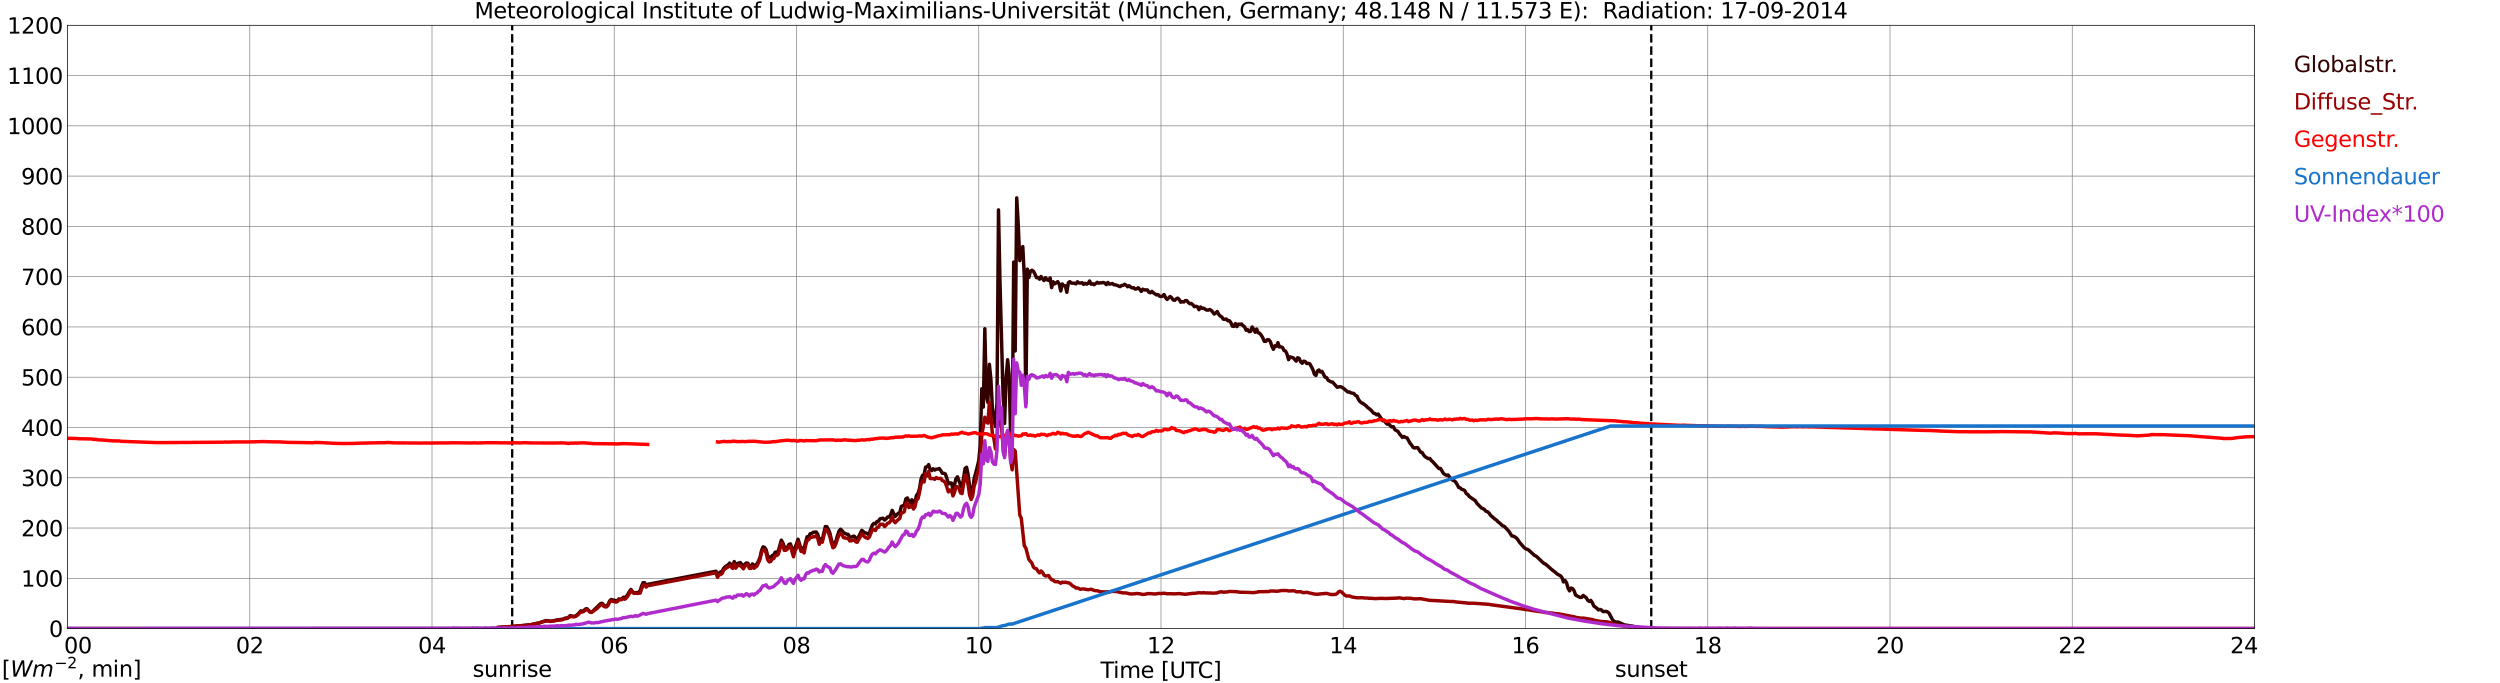 <?xml version="1.0" encoding="utf-8" standalone="no"?>
<!DOCTYPE svg PUBLIC "-//W3C//DTD SVG 1.1//EN"
  "http://www.w3.org/Graphics/SVG/1.1/DTD/svg11.dtd">
<svg xmlns:xlink="http://www.w3.org/1999/xlink" width="1085.4pt" height="296.64pt" viewBox="0 0 1085.4 296.64" xmlns="http://www.w3.org/2000/svg" version="1.1">
 <defs>
  <style type="text/css">*{stroke-linejoin: round; stroke-linecap: butt}</style>
 </defs>
 <g id="figure_1">
  <g id="patch_1">
   <path d="M 0 296.64 
L 1085.4 296.64 
L 1085.4 0 
L 0 0 
z
" style="fill: #ffffff"/>
  </g>
  <g id="axes_1">
   <g id="patch_2">
    <path d="M 29.306 272.909 
L 978.814 272.909 
L 978.814 10.976 
L 29.306 10.976 
z
" style="fill: #ffffff"/>
   </g>
   <g id="patch_3">
    <path d="M 978.814 272.909 
L 978.814 272.909 
L 978.814 10.976 
L 978.814 10.976 
z
" clip-path="url(#p070243ccb3)" style="fill: #d3d3d3; opacity: 0.25; stroke: #d3d3d3; stroke-linejoin: miter"/>
   </g>
   <g id="matplotlib.axis_1">
    <g id="xtick_1">
     <g id="line2d_1">
      <path d="M 29.306 272.909 
L 29.306 10.976 
" clip-path="url(#p070243ccb3)" style="fill: none; stroke: #808080; stroke-width: 0.3; stroke-linecap: square"/>
     </g>
     <g id="line2d_2"/>
     <g id="text_1">
      <!--    00 -->
      <g transform="translate(18.733 283.627) scale(0.095 -0.095)">
       <defs>
        <path id="DejaVuSans-20" transform="scale(0.016)"/>
        <path id="DejaVuSans-30" d="M 2034 4250 
Q 1547 4250 1301 3770 
Q 1056 3291 1056 2328 
Q 1056 1369 1301 889 
Q 1547 409 2034 409 
Q 2525 409 2770 889 
Q 3016 1369 3016 2328 
Q 3016 3291 2770 3770 
Q 2525 4250 2034 4250 
z
M 2034 4750 
Q 2819 4750 3233 4129 
Q 3647 3509 3647 2328 
Q 3647 1150 3233 529 
Q 2819 -91 2034 -91 
Q 1250 -91 836 529 
Q 422 1150 422 2328 
Q 422 3509 836 4129 
Q 1250 4750 2034 4750 
z
" transform="scale(0.016)"/>
       </defs>
       <use xlink:href="#DejaVuSans-20"/>
       <use xlink:href="#DejaVuSans-20" transform="translate(31.787 0)"/>
       <use xlink:href="#DejaVuSans-20" transform="translate(63.574 0)"/>
       <use xlink:href="#DejaVuSans-30" transform="translate(95.361 0)"/>
       <use xlink:href="#DejaVuSans-30" transform="translate(158.984 0)"/>
      </g>
     </g>
    </g>
    <g id="xtick_2">
     <g id="line2d_3">
      <path d="M 108.431 272.909 
L 108.431 10.976 
" clip-path="url(#p070243ccb3)" style="fill: none; stroke: #808080; stroke-width: 0.3; stroke-linecap: square"/>
     </g>
     <g id="line2d_4"/>
     <g id="text_2">
      <!-- 02 -->
      <g transform="translate(102.387 283.627) scale(0.095 -0.095)">
       <defs>
        <path id="DejaVuSans-32" d="M 1228 531 
L 3431 531 
L 3431 0 
L 469 0 
L 469 531 
Q 828 903 1448 1529 
Q 2069 2156 2228 2338 
Q 2531 2678 2651 2914 
Q 2772 3150 2772 3378 
Q 2772 3750 2511 3984 
Q 2250 4219 1831 4219 
Q 1534 4219 1204 4116 
Q 875 4013 500 3803 
L 500 4441 
Q 881 4594 1212 4672 
Q 1544 4750 1819 4750 
Q 2544 4750 2975 4387 
Q 3406 4025 3406 3419 
Q 3406 3131 3298 2873 
Q 3191 2616 2906 2266 
Q 2828 2175 2409 1742 
Q 1991 1309 1228 531 
z
" transform="scale(0.016)"/>
       </defs>
       <use xlink:href="#DejaVuSans-30"/>
       <use xlink:href="#DejaVuSans-32" transform="translate(63.623 0)"/>
      </g>
     </g>
    </g>
    <g id="xtick_3">
     <g id="line2d_5">
      <path d="M 187.557 272.909 
L 187.557 10.976 
" clip-path="url(#p070243ccb3)" style="fill: none; stroke: #808080; stroke-width: 0.3; stroke-linecap: square"/>
     </g>
     <g id="line2d_6"/>
     <g id="text_3">
      <!-- 04 -->
      <g transform="translate(181.513 283.627) scale(0.095 -0.095)">
       <defs>
        <path id="DejaVuSans-34" d="M 2419 4116 
L 825 1625 
L 2419 1625 
L 2419 4116 
z
M 2253 4666 
L 3047 4666 
L 3047 1625 
L 3713 1625 
L 3713 1100 
L 3047 1100 
L 3047 0 
L 2419 0 
L 2419 1100 
L 313 1100 
L 313 1709 
L 2253 4666 
z
" transform="scale(0.016)"/>
       </defs>
       <use xlink:href="#DejaVuSans-30"/>
       <use xlink:href="#DejaVuSans-34" transform="translate(63.623 0)"/>
      </g>
     </g>
    </g>
    <g id="xtick_4">
     <g id="line2d_7">
      <path d="M 266.683 272.909 
L 266.683 10.976 
" clip-path="url(#p070243ccb3)" style="fill: none; stroke: #808080; stroke-width: 0.3; stroke-linecap: square"/>
     </g>
     <g id="line2d_8"/>
     <g id="text_4">
      <!-- 06 -->
      <g transform="translate(260.638 283.627) scale(0.095 -0.095)">
       <defs>
        <path id="DejaVuSans-36" d="M 2113 2584 
Q 1688 2584 1439 2293 
Q 1191 2003 1191 1497 
Q 1191 994 1439 701 
Q 1688 409 2113 409 
Q 2538 409 2786 701 
Q 3034 994 3034 1497 
Q 3034 2003 2786 2293 
Q 2538 2584 2113 2584 
z
M 3366 4563 
L 3366 3988 
Q 3128 4100 2886 4159 
Q 2644 4219 2406 4219 
Q 1781 4219 1451 3797 
Q 1122 3375 1075 2522 
Q 1259 2794 1537 2939 
Q 1816 3084 2150 3084 
Q 2853 3084 3261 2657 
Q 3669 2231 3669 1497 
Q 3669 778 3244 343 
Q 2819 -91 2113 -91 
Q 1303 -91 875 529 
Q 447 1150 447 2328 
Q 447 3434 972 4092 
Q 1497 4750 2381 4750 
Q 2619 4750 2861 4703 
Q 3103 4656 3366 4563 
z
" transform="scale(0.016)"/>
       </defs>
       <use xlink:href="#DejaVuSans-30"/>
       <use xlink:href="#DejaVuSans-36" transform="translate(63.623 0)"/>
      </g>
     </g>
    </g>
    <g id="xtick_5">
     <g id="line2d_9">
      <path d="M 345.808 272.909 
L 345.808 10.976 
" clip-path="url(#p070243ccb3)" style="fill: none; stroke: #808080; stroke-width: 0.3; stroke-linecap: square"/>
     </g>
     <g id="line2d_10"/>
     <g id="text_5">
      <!-- 08 -->
      <g transform="translate(339.764 283.627) scale(0.095 -0.095)">
       <defs>
        <path id="DejaVuSans-38" d="M 2034 2216 
Q 1584 2216 1326 1975 
Q 1069 1734 1069 1313 
Q 1069 891 1326 650 
Q 1584 409 2034 409 
Q 2484 409 2743 651 
Q 3003 894 3003 1313 
Q 3003 1734 2745 1975 
Q 2488 2216 2034 2216 
z
M 1403 2484 
Q 997 2584 770 2862 
Q 544 3141 544 3541 
Q 544 4100 942 4425 
Q 1341 4750 2034 4750 
Q 2731 4750 3128 4425 
Q 3525 4100 3525 3541 
Q 3525 3141 3298 2862 
Q 3072 2584 2669 2484 
Q 3125 2378 3379 2068 
Q 3634 1759 3634 1313 
Q 3634 634 3220 271 
Q 2806 -91 2034 -91 
Q 1263 -91 848 271 
Q 434 634 434 1313 
Q 434 1759 690 2068 
Q 947 2378 1403 2484 
z
M 1172 3481 
Q 1172 3119 1398 2916 
Q 1625 2713 2034 2713 
Q 2441 2713 2670 2916 
Q 2900 3119 2900 3481 
Q 2900 3844 2670 4047 
Q 2441 4250 2034 4250 
Q 1625 4250 1398 4047 
Q 1172 3844 1172 3481 
z
" transform="scale(0.016)"/>
       </defs>
       <use xlink:href="#DejaVuSans-30"/>
       <use xlink:href="#DejaVuSans-38" transform="translate(63.623 0)"/>
      </g>
     </g>
    </g>
    <g id="xtick_6">
     <g id="line2d_11">
      <path d="M 424.934 272.909 
L 424.934 10.976 
" clip-path="url(#p070243ccb3)" style="fill: none; stroke: #808080; stroke-width: 0.3; stroke-linecap: square"/>
     </g>
     <g id="line2d_12"/>
     <g id="text_6">
      <!-- 10 -->
      <g transform="translate(418.89 283.627) scale(0.095 -0.095)">
       <defs>
        <path id="DejaVuSans-31" d="M 794 531 
L 1825 531 
L 1825 4091 
L 703 3866 
L 703 4441 
L 1819 4666 
L 2450 4666 
L 2450 531 
L 3481 531 
L 3481 0 
L 794 0 
L 794 531 
z
" transform="scale(0.016)"/>
       </defs>
       <use xlink:href="#DejaVuSans-31"/>
       <use xlink:href="#DejaVuSans-30" transform="translate(63.623 0)"/>
      </g>
     </g>
    </g>
    <g id="xtick_7">
     <g id="line2d_13">
      <path d="M 504.06 272.909 
L 504.06 10.976 
" clip-path="url(#p070243ccb3)" style="fill: none; stroke: #808080; stroke-width: 0.3; stroke-linecap: square"/>
     </g>
     <g id="line2d_14"/>
     <g id="text_7">
      <!-- 12 -->
      <g transform="translate(498.015 283.627) scale(0.095 -0.095)">
       <use xlink:href="#DejaVuSans-31"/>
       <use xlink:href="#DejaVuSans-32" transform="translate(63.623 0)"/>
      </g>
     </g>
    </g>
    <g id="xtick_8">
     <g id="line2d_15">
      <path d="M 583.185 272.909 
L 583.185 10.976 
" clip-path="url(#p070243ccb3)" style="fill: none; stroke: #808080; stroke-width: 0.3; stroke-linecap: square"/>
     </g>
     <g id="line2d_16"/>
     <g id="text_8">
      <!-- 14 -->
      <g transform="translate(577.141 283.627) scale(0.095 -0.095)">
       <use xlink:href="#DejaVuSans-31"/>
       <use xlink:href="#DejaVuSans-34" transform="translate(63.623 0)"/>
      </g>
     </g>
    </g>
    <g id="xtick_9">
     <g id="line2d_17">
      <path d="M 662.311 272.909 
L 662.311 10.976 
" clip-path="url(#p070243ccb3)" style="fill: none; stroke: #808080; stroke-width: 0.3; stroke-linecap: square"/>
     </g>
     <g id="line2d_18"/>
     <g id="text_9">
      <!-- 16 -->
      <g transform="translate(656.267 283.627) scale(0.095 -0.095)">
       <use xlink:href="#DejaVuSans-31"/>
       <use xlink:href="#DejaVuSans-36" transform="translate(63.623 0)"/>
      </g>
     </g>
    </g>
    <g id="xtick_10">
     <g id="line2d_19">
      <path d="M 741.437 272.909 
L 741.437 10.976 
" clip-path="url(#p070243ccb3)" style="fill: none; stroke: #808080; stroke-width: 0.3; stroke-linecap: square"/>
     </g>
     <g id="line2d_20"/>
     <g id="text_10">
      <!-- 18 -->
      <g transform="translate(735.392 283.627) scale(0.095 -0.095)">
       <use xlink:href="#DejaVuSans-31"/>
       <use xlink:href="#DejaVuSans-38" transform="translate(63.623 0)"/>
      </g>
     </g>
    </g>
    <g id="xtick_11">
     <g id="line2d_21">
      <path d="M 820.562 272.909 
L 820.562 10.976 
" clip-path="url(#p070243ccb3)" style="fill: none; stroke: #808080; stroke-width: 0.3; stroke-linecap: square"/>
     </g>
     <g id="line2d_22"/>
     <g id="text_11">
      <!-- 20 -->
      <g transform="translate(814.518 283.627) scale(0.095 -0.095)">
       <use xlink:href="#DejaVuSans-32"/>
       <use xlink:href="#DejaVuSans-30" transform="translate(63.623 0)"/>
      </g>
     </g>
    </g>
    <g id="xtick_12">
     <g id="line2d_23">
      <path d="M 899.688 272.909 
L 899.688 10.976 
" clip-path="url(#p070243ccb3)" style="fill: none; stroke: #808080; stroke-width: 0.3; stroke-linecap: square"/>
     </g>
     <g id="line2d_24"/>
     <g id="text_12">
      <!-- 22 -->
      <g transform="translate(893.644 283.627) scale(0.095 -0.095)">
       <use xlink:href="#DejaVuSans-32"/>
       <use xlink:href="#DejaVuSans-32" transform="translate(63.623 0)"/>
      </g>
     </g>
    </g>
    <g id="xtick_13">
     <g id="line2d_25">
      <path d="M 978.814 272.909 
L 978.814 10.976 
" clip-path="url(#p070243ccb3)" style="fill: none; stroke: #808080; stroke-width: 0.3; stroke-linecap: square"/>
     </g>
     <g id="line2d_26"/>
     <g id="text_13">
      <!-- 24    -->
      <g transform="translate(968.241 283.627) scale(0.095 -0.095)">
       <use xlink:href="#DejaVuSans-32"/>
       <use xlink:href="#DejaVuSans-34" transform="translate(63.623 0)"/>
       <use xlink:href="#DejaVuSans-20" transform="translate(127.246 0)"/>
       <use xlink:href="#DejaVuSans-20" transform="translate(159.033 0)"/>
       <use xlink:href="#DejaVuSans-20" transform="translate(190.82 0)"/>
      </g>
     </g>
    </g>
    <g id="text_14">
     <!-- Time [UTC] -->
     <g transform="translate(477.806 294.322) scale(0.095 -0.095)">
      <defs>
       <path id="DejaVuSans-54" d="M -19 4666 
L 3928 4666 
L 3928 4134 
L 2272 4134 
L 2272 0 
L 1638 0 
L 1638 4134 
L -19 4134 
L -19 4666 
z
" transform="scale(0.016)"/>
       <path id="DejaVuSans-69" d="M 603 3500 
L 1178 3500 
L 1178 0 
L 603 0 
L 603 3500 
z
M 603 4863 
L 1178 4863 
L 1178 4134 
L 603 4134 
L 603 4863 
z
" transform="scale(0.016)"/>
       <path id="DejaVuSans-6d" d="M 3328 2828 
Q 3544 3216 3844 3400 
Q 4144 3584 4550 3584 
Q 5097 3584 5394 3201 
Q 5691 2819 5691 2113 
L 5691 0 
L 5113 0 
L 5113 2094 
Q 5113 2597 4934 2840 
Q 4756 3084 4391 3084 
Q 3944 3084 3684 2787 
Q 3425 2491 3425 1978 
L 3425 0 
L 2847 0 
L 2847 2094 
Q 2847 2600 2669 2842 
Q 2491 3084 2119 3084 
Q 1678 3084 1418 2786 
Q 1159 2488 1159 1978 
L 1159 0 
L 581 0 
L 581 3500 
L 1159 3500 
L 1159 2956 
Q 1356 3278 1631 3431 
Q 1906 3584 2284 3584 
Q 2666 3584 2933 3390 
Q 3200 3197 3328 2828 
z
" transform="scale(0.016)"/>
       <path id="DejaVuSans-65" d="M 3597 1894 
L 3597 1613 
L 953 1613 
Q 991 1019 1311 708 
Q 1631 397 2203 397 
Q 2534 397 2845 478 
Q 3156 559 3463 722 
L 3463 178 
Q 3153 47 2828 -22 
Q 2503 -91 2169 -91 
Q 1331 -91 842 396 
Q 353 884 353 1716 
Q 353 2575 817 3079 
Q 1281 3584 2069 3584 
Q 2775 3584 3186 3129 
Q 3597 2675 3597 1894 
z
M 3022 2063 
Q 3016 2534 2758 2815 
Q 2500 3097 2075 3097 
Q 1594 3097 1305 2825 
Q 1016 2553 972 2059 
L 3022 2063 
z
" transform="scale(0.016)"/>
       <path id="DejaVuSans-5b" d="M 550 4863 
L 1875 4863 
L 1875 4416 
L 1125 4416 
L 1125 -397 
L 1875 -397 
L 1875 -844 
L 550 -844 
L 550 4863 
z
" transform="scale(0.016)"/>
       <path id="DejaVuSans-55" d="M 556 4666 
L 1191 4666 
L 1191 1831 
Q 1191 1081 1462 751 
Q 1734 422 2344 422 
Q 2950 422 3222 751 
Q 3494 1081 3494 1831 
L 3494 4666 
L 4128 4666 
L 4128 1753 
Q 4128 841 3676 375 
Q 3225 -91 2344 -91 
Q 1459 -91 1007 375 
Q 556 841 556 1753 
L 556 4666 
z
" transform="scale(0.016)"/>
       <path id="DejaVuSans-43" d="M 4122 4306 
L 4122 3641 
Q 3803 3938 3442 4084 
Q 3081 4231 2675 4231 
Q 1875 4231 1450 3742 
Q 1025 3253 1025 2328 
Q 1025 1406 1450 917 
Q 1875 428 2675 428 
Q 3081 428 3442 575 
Q 3803 722 4122 1019 
L 4122 359 
Q 3791 134 3420 21 
Q 3050 -91 2638 -91 
Q 1578 -91 968 557 
Q 359 1206 359 2328 
Q 359 3453 968 4101 
Q 1578 4750 2638 4750 
Q 3056 4750 3426 4639 
Q 3797 4528 4122 4306 
z
" transform="scale(0.016)"/>
       <path id="DejaVuSans-5d" d="M 1947 4863 
L 1947 -844 
L 622 -844 
L 622 -397 
L 1369 -397 
L 1369 4416 
L 622 4416 
L 622 4863 
L 1947 4863 
z
" transform="scale(0.016)"/>
      </defs>
      <use xlink:href="#DejaVuSans-54"/>
      <use xlink:href="#DejaVuSans-69" transform="translate(57.959 0)"/>
      <use xlink:href="#DejaVuSans-6d" transform="translate(85.742 0)"/>
      <use xlink:href="#DejaVuSans-65" transform="translate(183.154 0)"/>
      <use xlink:href="#DejaVuSans-20" transform="translate(244.678 0)"/>
      <use xlink:href="#DejaVuSans-5b" transform="translate(276.465 0)"/>
      <use xlink:href="#DejaVuSans-55" transform="translate(315.479 0)"/>
      <use xlink:href="#DejaVuSans-54" transform="translate(388.672 0)"/>
      <use xlink:href="#DejaVuSans-43" transform="translate(443.881 0)"/>
      <use xlink:href="#DejaVuSans-5d" transform="translate(513.705 0)"/>
     </g>
    </g>
   </g>
   <g id="matplotlib.axis_2">
    <g id="ytick_1">
     <g id="line2d_27">
      <path d="M 29.306 272.909 
L 978.814 272.909 
" clip-path="url(#p070243ccb3)" style="fill: none; stroke: #808080; stroke-width: 0.3; stroke-linecap: square"/>
     </g>
     <g id="line2d_28"/>
     <g id="text_15">
      <!-- 0 -->
      <g transform="translate(21.261 276.518) scale(0.095 -0.095)">
       <use xlink:href="#DejaVuSans-30"/>
      </g>
     </g>
    </g>
    <g id="ytick_2">
     <g id="line2d_29">
      <path d="M 29.306 251.081 
L 978.814 251.081 
" clip-path="url(#p070243ccb3)" style="fill: none; stroke: #808080; stroke-width: 0.3; stroke-linecap: square"/>
     </g>
     <g id="line2d_30"/>
     <g id="text_16">
      <!-- 100 -->
      <g transform="translate(9.173 254.69) scale(0.095 -0.095)">
       <use xlink:href="#DejaVuSans-31"/>
       <use xlink:href="#DejaVuSans-30" transform="translate(63.623 0)"/>
       <use xlink:href="#DejaVuSans-30" transform="translate(127.246 0)"/>
      </g>
     </g>
    </g>
    <g id="ytick_3">
     <g id="line2d_31">
      <path d="M 29.306 229.253 
L 978.814 229.253 
" clip-path="url(#p070243ccb3)" style="fill: none; stroke: #808080; stroke-width: 0.3; stroke-linecap: square"/>
     </g>
     <g id="line2d_32"/>
     <g id="text_17">
      <!-- 200 -->
      <g transform="translate(9.173 232.863) scale(0.095 -0.095)">
       <use xlink:href="#DejaVuSans-32"/>
       <use xlink:href="#DejaVuSans-30" transform="translate(63.623 0)"/>
       <use xlink:href="#DejaVuSans-30" transform="translate(127.246 0)"/>
      </g>
     </g>
    </g>
    <g id="ytick_4">
     <g id="line2d_33">
      <path d="M 29.306 207.426 
L 978.814 207.426 
" clip-path="url(#p070243ccb3)" style="fill: none; stroke: #808080; stroke-width: 0.3; stroke-linecap: square"/>
     </g>
     <g id="line2d_34"/>
     <g id="text_18">
      <!-- 300 -->
      <g transform="translate(9.173 211.035) scale(0.095 -0.095)">
       <defs>
        <path id="DejaVuSans-33" d="M 2597 2516 
Q 3050 2419 3304 2112 
Q 3559 1806 3559 1356 
Q 3559 666 3084 287 
Q 2609 -91 1734 -91 
Q 1441 -91 1130 -33 
Q 819 25 488 141 
L 488 750 
Q 750 597 1062 519 
Q 1375 441 1716 441 
Q 2309 441 2620 675 
Q 2931 909 2931 1356 
Q 2931 1769 2642 2001 
Q 2353 2234 1838 2234 
L 1294 2234 
L 1294 2753 
L 1863 2753 
Q 2328 2753 2575 2939 
Q 2822 3125 2822 3475 
Q 2822 3834 2567 4026 
Q 2313 4219 1838 4219 
Q 1578 4219 1281 4162 
Q 984 4106 628 3988 
L 628 4550 
Q 988 4650 1302 4700 
Q 1616 4750 1894 4750 
Q 2613 4750 3031 4423 
Q 3450 4097 3450 3541 
Q 3450 3153 3228 2886 
Q 3006 2619 2597 2516 
z
" transform="scale(0.016)"/>
       </defs>
       <use xlink:href="#DejaVuSans-33"/>
       <use xlink:href="#DejaVuSans-30" transform="translate(63.623 0)"/>
       <use xlink:href="#DejaVuSans-30" transform="translate(127.246 0)"/>
      </g>
     </g>
    </g>
    <g id="ytick_5">
     <g id="line2d_35">
      <path d="M 29.306 185.598 
L 978.814 185.598 
" clip-path="url(#p070243ccb3)" style="fill: none; stroke: #808080; stroke-width: 0.3; stroke-linecap: square"/>
     </g>
     <g id="line2d_36"/>
     <g id="text_19">
      <!-- 400 -->
      <g transform="translate(9.173 189.207) scale(0.095 -0.095)">
       <use xlink:href="#DejaVuSans-34"/>
       <use xlink:href="#DejaVuSans-30" transform="translate(63.623 0)"/>
       <use xlink:href="#DejaVuSans-30" transform="translate(127.246 0)"/>
      </g>
     </g>
    </g>
    <g id="ytick_6">
     <g id="line2d_37">
      <path d="M 29.306 163.77 
L 978.814 163.77 
" clip-path="url(#p070243ccb3)" style="fill: none; stroke: #808080; stroke-width: 0.3; stroke-linecap: square"/>
     </g>
     <g id="line2d_38"/>
     <g id="text_20">
      <!-- 500 -->
      <g transform="translate(9.173 167.379) scale(0.095 -0.095)">
       <defs>
        <path id="DejaVuSans-35" d="M 691 4666 
L 3169 4666 
L 3169 4134 
L 1269 4134 
L 1269 2991 
Q 1406 3038 1543 3061 
Q 1681 3084 1819 3084 
Q 2600 3084 3056 2656 
Q 3513 2228 3513 1497 
Q 3513 744 3044 326 
Q 2575 -91 1722 -91 
Q 1428 -91 1123 -41 
Q 819 9 494 109 
L 494 744 
Q 775 591 1075 516 
Q 1375 441 1709 441 
Q 2250 441 2565 725 
Q 2881 1009 2881 1497 
Q 2881 1984 2565 2268 
Q 2250 2553 1709 2553 
Q 1456 2553 1204 2497 
Q 953 2441 691 2322 
L 691 4666 
z
" transform="scale(0.016)"/>
       </defs>
       <use xlink:href="#DejaVuSans-35"/>
       <use xlink:href="#DejaVuSans-30" transform="translate(63.623 0)"/>
       <use xlink:href="#DejaVuSans-30" transform="translate(127.246 0)"/>
      </g>
     </g>
    </g>
    <g id="ytick_7">
     <g id="line2d_39">
      <path d="M 29.306 141.942 
L 978.814 141.942 
" clip-path="url(#p070243ccb3)" style="fill: none; stroke: #808080; stroke-width: 0.3; stroke-linecap: square"/>
     </g>
     <g id="line2d_40"/>
     <g id="text_21">
      <!-- 600 -->
      <g transform="translate(9.173 145.551) scale(0.095 -0.095)">
       <use xlink:href="#DejaVuSans-36"/>
       <use xlink:href="#DejaVuSans-30" transform="translate(63.623 0)"/>
       <use xlink:href="#DejaVuSans-30" transform="translate(127.246 0)"/>
      </g>
     </g>
    </g>
    <g id="ytick_8">
     <g id="line2d_41">
      <path d="M 29.306 120.114 
L 978.814 120.114 
" clip-path="url(#p070243ccb3)" style="fill: none; stroke: #808080; stroke-width: 0.3; stroke-linecap: square"/>
     </g>
     <g id="line2d_42"/>
     <g id="text_22">
      <!-- 700 -->
      <g transform="translate(9.173 123.724) scale(0.095 -0.095)">
       <defs>
        <path id="DejaVuSans-37" d="M 525 4666 
L 3525 4666 
L 3525 4397 
L 1831 0 
L 1172 0 
L 2766 4134 
L 525 4134 
L 525 4666 
z
" transform="scale(0.016)"/>
       </defs>
       <use xlink:href="#DejaVuSans-37"/>
       <use xlink:href="#DejaVuSans-30" transform="translate(63.623 0)"/>
       <use xlink:href="#DejaVuSans-30" transform="translate(127.246 0)"/>
      </g>
     </g>
    </g>
    <g id="ytick_9">
     <g id="line2d_43">
      <path d="M 29.306 98.287 
L 978.814 98.287 
" clip-path="url(#p070243ccb3)" style="fill: none; stroke: #808080; stroke-width: 0.3; stroke-linecap: square"/>
     </g>
     <g id="line2d_44"/>
     <g id="text_23">
      <!-- 800 -->
      <g transform="translate(9.173 101.896) scale(0.095 -0.095)">
       <use xlink:href="#DejaVuSans-38"/>
       <use xlink:href="#DejaVuSans-30" transform="translate(63.623 0)"/>
       <use xlink:href="#DejaVuSans-30" transform="translate(127.246 0)"/>
      </g>
     </g>
    </g>
    <g id="ytick_10">
     <g id="line2d_45">
      <path d="M 29.306 76.459 
L 978.814 76.459 
" clip-path="url(#p070243ccb3)" style="fill: none; stroke: #808080; stroke-width: 0.3; stroke-linecap: square"/>
     </g>
     <g id="line2d_46"/>
     <g id="text_24">
      <!-- 900 -->
      <g transform="translate(9.173 80.068) scale(0.095 -0.095)">
       <defs>
        <path id="DejaVuSans-39" d="M 703 97 
L 703 672 
Q 941 559 1184 500 
Q 1428 441 1663 441 
Q 2288 441 2617 861 
Q 2947 1281 2994 2138 
Q 2813 1869 2534 1725 
Q 2256 1581 1919 1581 
Q 1219 1581 811 2004 
Q 403 2428 403 3163 
Q 403 3881 828 4315 
Q 1253 4750 1959 4750 
Q 2769 4750 3195 4129 
Q 3622 3509 3622 2328 
Q 3622 1225 3098 567 
Q 2575 -91 1691 -91 
Q 1453 -91 1209 -44 
Q 966 3 703 97 
z
M 1959 2075 
Q 2384 2075 2632 2365 
Q 2881 2656 2881 3163 
Q 2881 3666 2632 3958 
Q 2384 4250 1959 4250 
Q 1534 4250 1286 3958 
Q 1038 3666 1038 3163 
Q 1038 2656 1286 2365 
Q 1534 2075 1959 2075 
z
" transform="scale(0.016)"/>
       </defs>
       <use xlink:href="#DejaVuSans-39"/>
       <use xlink:href="#DejaVuSans-30" transform="translate(63.623 0)"/>
       <use xlink:href="#DejaVuSans-30" transform="translate(127.246 0)"/>
      </g>
     </g>
    </g>
    <g id="ytick_11">
     <g id="line2d_47">
      <path d="M 29.306 54.631 
L 978.814 54.631 
" clip-path="url(#p070243ccb3)" style="fill: none; stroke: #808080; stroke-width: 0.3; stroke-linecap: square"/>
     </g>
     <g id="line2d_48"/>
     <g id="text_25">
      <!-- 1000 -->
      <g transform="translate(3.128 58.24) scale(0.095 -0.095)">
       <use xlink:href="#DejaVuSans-31"/>
       <use xlink:href="#DejaVuSans-30" transform="translate(63.623 0)"/>
       <use xlink:href="#DejaVuSans-30" transform="translate(127.246 0)"/>
       <use xlink:href="#DejaVuSans-30" transform="translate(190.869 0)"/>
      </g>
     </g>
    </g>
    <g id="ytick_12">
     <g id="line2d_49">
      <path d="M 29.306 32.803 
L 978.814 32.803 
" clip-path="url(#p070243ccb3)" style="fill: none; stroke: #808080; stroke-width: 0.3; stroke-linecap: square"/>
     </g>
     <g id="line2d_50"/>
     <g id="text_26">
      <!-- 1100 -->
      <g transform="translate(3.128 36.413) scale(0.095 -0.095)">
       <use xlink:href="#DejaVuSans-31"/>
       <use xlink:href="#DejaVuSans-31" transform="translate(63.623 0)"/>
       <use xlink:href="#DejaVuSans-30" transform="translate(127.246 0)"/>
       <use xlink:href="#DejaVuSans-30" transform="translate(190.869 0)"/>
      </g>
     </g>
    </g>
    <g id="ytick_13">
     <g id="line2d_51">
      <path d="M 29.306 10.976 
L 978.814 10.976 
" clip-path="url(#p070243ccb3)" style="fill: none; stroke: #808080; stroke-width: 0.3; stroke-linecap: square"/>
     </g>
     <g id="line2d_52"/>
     <g id="text_27">
      <!-- 1200 -->
      <g transform="translate(3.128 14.585) scale(0.095 -0.095)">
       <use xlink:href="#DejaVuSans-31"/>
       <use xlink:href="#DejaVuSans-32" transform="translate(63.623 0)"/>
       <use xlink:href="#DejaVuSans-30" transform="translate(127.246 0)"/>
       <use xlink:href="#DejaVuSans-30" transform="translate(190.869 0)"/>
      </g>
     </g>
    </g>
   </g>
   <g id="line2d_53">
    <path d="M 222.372 272.909 
L 222.372 10.976 
" clip-path="url(#p070243ccb3)" style="fill: none; stroke-dasharray: 3.7,1.6; stroke-dashoffset: 0; stroke: #000000"/>
   </g>
   <g id="line2d_54">
    <path d="M 716.908 272.909 
L 716.908 10.976 
" clip-path="url(#p070243ccb3)" style="fill: none; stroke-dasharray: 3.7,1.6; stroke-dashoffset: 0; stroke: #000000"/>
   </g>
   <g id="line2d_55">
    <path d="M 29.306 272.909 
L 215.251 272.909 
L 215.91 272.444 
L 221.186 272.119 
L 223.164 271.942 
L 230.417 271.23 
L 233.054 270.608 
L 233.714 270.58 
L 235.033 270.076 
L 237.011 269.453 
L 237.67 269.453 
L 238.989 269.72 
L 239.648 269.661 
L 241.626 269.187 
L 243.604 268.921 
L 244.264 268.831 
L 245.583 268.299 
L 246.242 268.358 
L 246.901 267.912 
L 247.561 267.29 
L 248.88 267.587 
L 249.539 267.559 
L 250.198 267.231 
L 250.858 266.668 
L 252.176 265.219 
L 252.836 265.365 
L 253.495 265.07 
L 254.155 264.418 
L 254.814 264.269 
L 256.133 265.572 
L 256.792 265.721 
L 257.451 265.278 
L 260.748 262.049 
L 261.408 261.932 
L 262.067 262.613 
L 262.726 263.056 
L 263.386 263.086 
L 264.045 262.316 
L 264.705 260.864 
L 265.364 260.273 
L 266.023 260.48 
L 266.683 260.567 
L 267.342 260.864 
L 268.002 260.805 
L 268.661 260.035 
L 269.32 260.124 
L 269.98 259.976 
L 270.639 259.295 
L 271.298 259.413 
L 271.958 258.911 
L 272.617 258.02 
L 273.277 256.806 
L 273.936 255.918 
L 274.595 256.896 
L 275.255 257.429 
L 275.914 257.311 
L 277.233 257.221 
L 277.892 256.51 
L 278.552 254.467 
L 279.211 252.956 
L 279.87 253.015 
L 280.53 254.141 
L 281.189 253.696 
L 310.861 248.001 
L 311.521 249.926 
L 312.18 248.772 
L 312.839 248.298 
L 313.499 248.15 
L 314.158 246.788 
L 314.818 246.076 
L 316.136 245.188 
L 316.796 244.476 
L 317.455 245.246 
L 318.114 245.631 
L 318.774 243.825 
L 319.433 245.72 
L 320.093 244.655 
L 321.411 244.24 
L 322.73 245.928 
L 323.39 244.95 
L 324.049 244.417 
L 324.708 244.535 
L 325.368 246.045 
L 326.027 245.899 
L 326.686 244.832 
L 327.346 245.751 
L 328.665 244.801 
L 329.324 243.529 
L 329.983 241.959 
L 330.643 238.938 
L 331.302 237.428 
L 331.961 237.664 
L 332.621 238.672 
L 333.28 241.248 
L 333.94 241.929 
L 334.599 242.256 
L 335.258 241.189 
L 335.918 241.012 
L 336.577 239.709 
L 337.236 239.768 
L 337.896 239.263 
L 339.215 234.525 
L 339.874 235.679 
L 340.533 237.456 
L 341.193 238.286 
L 341.852 237.635 
L 342.512 236.391 
L 343.171 236.125 
L 343.83 238.109 
L 344.49 240.449 
L 345.149 237.694 
L 345.808 236.184 
L 346.468 234.11 
L 347.127 236.094 
L 347.787 238.524 
L 348.446 237.871 
L 349.105 238.168 
L 349.765 235.326 
L 350.424 233.014 
L 351.083 233.104 
L 351.743 231.711 
L 352.402 231.652 
L 353.062 231.089 
L 354.38 230.971 
L 355.04 231.977 
L 355.699 234.673 
L 356.359 233.903 
L 357.018 234.169 
L 358.337 228.601 
L 358.996 228.69 
L 359.655 229.906 
L 360.315 231.504 
L 360.974 234.435 
L 361.634 236.48 
L 362.293 236.066 
L 362.952 234.791 
L 363.612 232.482 
L 364.271 230.587 
L 364.93 229.786 
L 365.59 230.38 
L 366.249 231.268 
L 367.568 231.918 
L 368.227 231.977 
L 368.887 233.104 
L 369.546 233.222 
L 370.206 232.866 
L 370.865 232.778 
L 371.524 233.608 
L 372.184 234.023 
L 372.843 232.896 
L 374.162 230.26 
L 375.481 231.355 
L 376.14 231.445 
L 376.799 231.918 
L 377.459 231.386 
L 378.777 227.861 
L 379.437 227.21 
L 380.096 227.505 
L 380.756 226.409 
L 381.415 226.263 
L 382.074 225.226 
L 383.393 224.988 
L 384.053 225.787 
L 384.712 225.254 
L 385.371 224.425 
L 386.031 224.484 
L 386.69 223.449 
L 387.349 221.583 
L 388.668 224.218 
L 389.987 222.827 
L 390.646 222.62 
L 391.306 219.865 
L 392.624 219.271 
L 393.284 216.606 
L 393.943 216.192 
L 394.603 217.643 
L 395.262 218.355 
L 395.921 216.962 
L 396.581 218.503 
L 397.24 218.147 
L 397.899 215.067 
L 398.559 214.297 
L 399.218 212.046 
L 399.878 207.989 
L 400.537 206.36 
L 401.196 206.181 
L 401.856 202.805 
L 402.515 202.656 
L 403.175 201.709 
L 403.834 203.754 
L 404.493 204.315 
L 405.153 203.516 
L 405.812 204.079 
L 406.471 203.665 
L 407.131 203.665 
L 407.79 203.427 
L 408.45 204.287 
L 409.109 205.47 
L 409.768 205.47 
L 410.428 205.767 
L 411.087 207.633 
L 411.746 210.121 
L 412.406 209.676 
L 413.065 209.707 
L 413.725 212.164 
L 414.384 210.536 
L 415.043 207.84 
L 415.703 207.011 
L 417.022 210.623 
L 417.681 211.78 
L 419 203.368 
L 419.659 202.864 
L 420.318 206.122 
L 420.978 211.069 
L 421.637 214.118 
L 422.297 213.053 
L 422.956 207.692 
L 423.615 205.352 
L 424.934 200.022 
L 425.593 193.15 
L 426.253 168.775 
L 426.912 176.742 
L 427.572 142.713 
L 428.231 171.914 
L 428.89 174.699 
L 429.55 158.173 
L 430.209 164.717 
L 430.869 177.157 
L 431.528 181.865 
L 432.187 185.183 
L 432.847 174.786 
L 433.506 91.118 
L 434.165 122.839 
L 435.484 171.56 
L 436.144 183.849 
L 436.803 164.008 
L 437.462 156.187 
L 438.122 162.615 
L 438.781 190.07 
L 439.44 192.528 
L 440.1 113.776 
L 440.759 152.367 
L 441.419 85.906 
L 442.078 97.398 
L 442.737 113.154 
L 443.397 109.037 
L 444.056 107.053 
L 444.716 120.056 
L 445.375 175.055 
L 446.034 116.856 
L 446.694 120.47 
L 447.353 117.775 
L 448.012 117.331 
L 448.672 117.775 
L 449.331 118.988 
L 449.991 120.529 
L 450.65 120.499 
L 451.309 121.21 
L 451.969 120.025 
L 452.628 121.033 
L 453.287 121.802 
L 453.947 120.56 
L 454.606 121.477 
L 455.266 121.743 
L 455.925 120.678 
L 456.584 124.853 
L 457.244 122.337 
L 457.903 123.253 
L 459.222 122.278 
L 459.881 123.402 
L 460.541 126.333 
L 461.2 123.284 
L 461.859 124.054 
L 462.519 124.083 
L 463.178 126.896 
L 463.838 122.751 
L 464.497 122.278 
L 465.156 122.898 
L 466.475 122.987 
L 467.134 123.253 
L 467.794 122.337 
L 468.453 122.839 
L 469.113 122.898 
L 469.772 122.721 
L 470.431 123.461 
L 471.091 123.018 
L 471.75 123.373 
L 472.409 123.046 
L 473.069 122.009 
L 473.728 123.373 
L 474.388 123.194 
L 475.047 123.581 
L 476.366 122.572 
L 477.025 122.959 
L 477.685 122.78 
L 478.344 122.81 
L 479.003 122.631 
L 479.663 122.898 
L 480.322 123.581 
L 480.981 122.631 
L 481.641 123.373 
L 482.96 123.105 
L 483.619 123.64 
L 484.278 123.668 
L 484.938 123.875 
L 486.256 124.439 
L 486.916 123.965 
L 487.575 123.906 
L 488.235 123.432 
L 488.894 123.788 
L 489.553 124.497 
L 490.213 124.054 
L 490.872 124.646 
L 491.532 125.002 
L 492.191 124.912 
L 492.85 125.504 
L 493.51 125.386 
L 494.169 124.943 
L 494.828 125.593 
L 495.488 126.512 
L 496.147 125.565 
L 496.807 125.89 
L 498.125 125.86 
L 498.785 126.868 
L 499.444 127.104 
L 500.103 126.512 
L 500.763 127.134 
L 502.082 128.023 
L 502.741 127.874 
L 503.4 128.555 
L 504.06 128.732 
L 504.719 128.614 
L 505.379 127.874 
L 506.038 129.208 
L 506.697 130.007 
L 508.016 128.732 
L 508.675 129.267 
L 509.335 130.214 
L 509.994 130.391 
L 510.654 129.769 
L 511.313 129.444 
L 511.972 130.035 
L 512.632 131.192 
L 513.291 130.954 
L 513.95 131.131 
L 514.61 130.511 
L 515.269 130.539 
L 515.929 131.338 
L 516.588 131.873 
L 517.247 131.784 
L 517.907 132.347 
L 518.566 133.146 
L 519.226 132.969 
L 519.885 133.205 
L 520.544 134.449 
L 521.204 133.294 
L 521.863 133.857 
L 522.522 133.798 
L 523.841 134.597 
L 524.501 134.656 
L 525.16 134.39 
L 525.819 134.687 
L 526.479 135.427 
L 527.138 136.346 
L 527.797 135.959 
L 528.457 135.25 
L 529.116 136.463 
L 529.776 137.234 
L 530.435 137.588 
L 531.094 138.565 
L 531.754 138.655 
L 532.413 138.507 
L 533.073 139.277 
L 533.732 139.247 
L 534.391 140.017 
L 535.051 141.617 
L 535.71 141.704 
L 536.369 140.491 
L 537.029 141.794 
L 537.688 140.698 
L 538.348 140.816 
L 539.007 140.67 
L 539.666 141.41 
L 540.326 141.853 
L 540.985 143.363 
L 541.644 143.097 
L 542.304 143.985 
L 542.963 143.867 
L 543.623 141.973 
L 544.282 142.948 
L 544.941 144.252 
L 545.601 142.861 
L 546.26 144.49 
L 546.919 144.697 
L 547.579 145.555 
L 548.238 146.622 
L 548.898 148.192 
L 549.557 148.192 
L 550.216 147.48 
L 550.876 147.539 
L 551.535 148.309 
L 552.195 150.324 
L 552.854 151.656 
L 553.513 150.117 
L 554.173 150.383 
L 554.832 148.783 
L 555.491 150.649 
L 556.151 150.59 
L 556.81 150.857 
L 557.47 152.16 
L 558.129 152.426 
L 558.788 153.788 
L 559.448 156.159 
L 560.107 154.945 
L 561.426 155.329 
L 562.745 156.781 
L 563.404 155.299 
L 564.063 155.626 
L 564.723 157.165 
L 565.382 157.698 
L 566.042 156.809 
L 566.701 156.988 
L 567.36 157.846 
L 568.02 157.728 
L 568.679 157.966 
L 569.998 160.452 
L 570.657 162.467 
L 571.317 162.999 
L 571.976 161.074 
L 572.635 160.631 
L 573.295 161.489 
L 573.954 161.253 
L 575.273 163.711 
L 575.932 163.947 
L 576.592 165.043 
L 577.91 165.813 
L 578.57 165.903 
L 580.548 168.125 
L 581.867 167.856 
L 582.526 168.094 
L 583.185 168.509 
L 585.164 170.196 
L 585.823 170.168 
L 586.482 170.552 
L 587.801 170.849 
L 588.46 171.648 
L 589.12 171.944 
L 589.779 173.396 
L 590.439 174.313 
L 591.098 174.876 
L 591.757 175.173 
L 593.076 176.179 
L 593.736 176.891 
L 595.054 177.869 
L 596.373 179.407 
L 597.032 179.556 
L 597.692 180.119 
L 598.351 179.763 
L 599.67 181.658 
L 600.329 182.666 
L 600.989 182.577 
L 601.648 183.555 
L 602.307 184.146 
L 602.967 183.998 
L 603.626 184.858 
L 604.286 185.39 
L 604.945 185.242 
L 605.604 186.576 
L 606.923 187.285 
L 607.582 188.322 
L 608.901 189.922 
L 609.561 189.507 
L 610.22 189.952 
L 610.879 190.099 
L 612.198 192.469 
L 612.858 193.209 
L 613.517 194.246 
L 614.176 194.512 
L 614.836 194.364 
L 615.495 194.364 
L 616.814 196.32 
L 617.473 196.496 
L 618.133 197.623 
L 618.792 198.332 
L 620.111 199.133 
L 620.77 199.044 
L 621.429 199.932 
L 622.089 200.526 
L 624.726 203.457 
L 625.386 203.368 
L 626.705 205.559 
L 627.364 206.033 
L 628.023 206.36 
L 628.683 206.212 
L 630.001 207.93 
L 630.661 208.462 
L 631.32 208.698 
L 631.98 209.292 
L 632.639 210.329 
L 633.298 211.632 
L 633.958 211.809 
L 634.617 212.461 
L 635.276 212.638 
L 635.936 212.963 
L 636.595 214.297 
L 637.255 214.681 
L 637.914 215.569 
L 640.552 217.407 
L 641.211 218.531 
L 643.189 220.546 
L 643.848 220.782 
L 644.508 221.258 
L 645.167 221.998 
L 645.827 222.175 
L 646.486 222.766 
L 647.145 223.716 
L 649.123 225.433 
L 649.783 225.877 
L 650.442 226.616 
L 651.102 227.09 
L 652.42 228.306 
L 653.08 228.513 
L 655.058 230.615 
L 656.377 232.689 
L 657.036 232.778 
L 657.695 233.104 
L 658.355 233.577 
L 659.014 234.348 
L 659.674 235.413 
L 661.652 237.664 
L 662.311 238.198 
L 663.63 238.759 
L 666.267 241.189 
L 666.927 241.455 
L 668.246 242.671 
L 670.224 244.565 
L 670.883 244.832 
L 672.202 245.928 
L 673.521 247.141 
L 675.499 248.682 
L 676.158 249.274 
L 677.477 249.985 
L 678.136 250.725 
L 678.796 252.65 
L 679.455 252 
L 680.114 252.947 
L 680.774 255.346 
L 681.433 256.531 
L 682.092 255.316 
L 682.752 255.523 
L 683.411 256.501 
L 684.071 258.367 
L 686.049 259.404 
L 686.708 259.314 
L 687.368 258.516 
L 688.686 259.522 
L 689.346 260.618 
L 690.005 261.122 
L 690.664 260.677 
L 691.324 261.654 
L 691.983 263.134 
L 693.302 264.084 
L 693.961 264.793 
L 694.621 264.586 
L 695.28 264.824 
L 695.939 265.505 
L 696.599 265.533 
L 697.258 265.415 
L 697.918 265.682 
L 698.577 266.186 
L 699.896 268.733 
L 700.555 269.622 
L 701.215 270.065 
L 702.533 270.065 
L 705.171 271.28 
L 709.127 271.903 
L 710.446 272.256 
L 715.721 272.909 
L 978.154 272.909 
L 978.154 272.909 
" clip-path="url(#p070243ccb3)" style="fill: none; stroke: #330000; stroke-width: 1.5; stroke-linecap: square"/>
   </g>
   <g id="line2d_56">
    <path d="M 29.306 272.909 
L 215.251 272.909 
L 215.91 272.407 
L 227.779 271.566 
L 229.098 271.357 
L 230.417 271.23 
L 234.373 270.434 
L 235.692 269.929 
L 237.011 269.635 
L 237.67 269.552 
L 238.989 269.803 
L 240.967 269.51 
L 242.286 269.216 
L 242.945 269.216 
L 244.264 269.047 
L 244.923 268.67 
L 246.242 268.502 
L 247.561 267.664 
L 248.88 267.788 
L 249.539 267.788 
L 250.198 267.452 
L 250.858 266.95 
L 252.176 265.605 
L 252.836 265.732 
L 253.495 265.437 
L 254.155 264.891 
L 254.814 264.64 
L 255.473 265.103 
L 256.133 265.773 
L 256.792 265.9 
L 257.451 265.481 
L 258.111 264.891 
L 258.77 264.514 
L 259.43 263.968 
L 260.748 262.626 
L 261.408 262.416 
L 262.067 263.171 
L 262.726 263.508 
L 263.386 263.466 
L 264.045 262.752 
L 264.705 261.24 
L 265.364 260.779 
L 266.023 261.115 
L 266.683 261.198 
L 267.342 261.408 
L 268.002 261.24 
L 268.661 260.358 
L 269.32 260.401 
L 269.98 260.316 
L 270.639 259.856 
L 271.298 260.148 
L 271.958 259.603 
L 272.617 258.721 
L 273.936 256.328 
L 274.595 257.127 
L 275.255 257.629 
L 275.914 257.42 
L 276.573 257.673 
L 277.233 257.546 
L 277.892 257.546 
L 279.211 253.936 
L 279.87 253.895 
L 280.53 254.901 
L 281.189 254.314 
L 310.861 248.689 
L 311.521 250.662 
L 312.18 249.571 
L 312.839 249.444 
L 313.499 249.025 
L 314.158 247.556 
L 314.818 246.925 
L 316.136 246.128 
L 316.796 245.541 
L 318.114 246.798 
L 318.774 244.784 
L 319.433 246.674 
L 320.093 245.624 
L 320.752 245.541 
L 321.411 245.583 
L 322.071 246.128 
L 322.73 246.967 
L 323.39 245.919 
L 324.049 245.205 
L 324.708 245.205 
L 325.368 246.757 
L 326.027 246.757 
L 326.686 245.834 
L 327.346 246.715 
L 328.665 245.751 
L 329.983 242.813 
L 330.643 239.79 
L 331.302 238.74 
L 331.961 238.781 
L 332.621 240.041 
L 333.28 242.979 
L 333.94 243.946 
L 334.599 243.777 
L 335.258 242.686 
L 335.918 242.518 
L 336.577 241.09 
L 337.236 241.217 
L 337.896 240.63 
L 338.555 238.53 
L 339.215 235.76 
L 339.874 237.061 
L 340.533 238.949 
L 341.193 238.908 
L 341.852 238.447 
L 342.512 237.144 
L 343.171 237.103 
L 344.49 241.721 
L 345.149 239.117 
L 345.808 237.901 
L 346.468 235.339 
L 347.787 239.412 
L 348.446 239.244 
L 349.105 240.084 
L 349.765 236.852 
L 350.424 234.627 
L 351.083 234.333 
L 351.743 233.368 
L 352.402 233.324 
L 353.062 232.99 
L 353.721 233.073 
L 354.38 232.527 
L 355.04 233.745 
L 355.699 236.306 
L 356.359 235.214 
L 357.018 235.383 
L 358.337 229.882 
L 358.996 230.345 
L 359.655 231.185 
L 360.315 233.115 
L 360.974 235.76 
L 361.634 237.816 
L 362.293 237.439 
L 362.952 236.011 
L 363.612 233.87 
L 364.271 232.359 
L 364.93 231.687 
L 365.59 232.15 
L 366.249 233.451 
L 366.909 233.492 
L 367.568 233.787 
L 368.227 233.66 
L 368.887 234.837 
L 369.546 234.793 
L 370.865 234.374 
L 371.524 235.214 
L 372.184 235.424 
L 373.502 233.032 
L 374.162 231.731 
L 375.481 233.2 
L 376.799 233.787 
L 377.459 233.073 
L 378.777 229.882 
L 379.437 229.84 
L 380.096 230.303 
L 380.756 228.959 
L 381.415 228.876 
L 382.074 227.616 
L 383.393 227.616 
L 384.053 228.625 
L 384.712 227.994 
L 385.371 227.153 
L 386.031 227.029 
L 386.69 226.147 
L 387.349 224.425 
L 388.009 226.189 
L 388.668 226.944 
L 389.328 226.147 
L 390.646 225.056 
L 391.306 222.663 
L 391.965 222.578 
L 392.624 222.159 
L 393.284 218.549 
L 393.943 218.422 
L 394.603 220.354 
L 395.262 220.103 
L 395.921 219.221 
L 396.581 220.985 
L 397.24 220.018 
L 397.899 217.121 
L 398.559 216.534 
L 399.218 213.847 
L 399.878 210.071 
L 400.537 208.768 
L 401.196 209.231 
L 401.856 205.705 
L 402.515 206.585 
L 403.175 204.614 
L 403.834 207.762 
L 405.153 207.762 
L 405.812 208.098 
L 406.471 207.343 
L 407.131 207.762 
L 408.45 207.677 
L 409.109 208.685 
L 409.768 208.895 
L 410.428 209.525 
L 411.746 213.555 
L 412.406 212.714 
L 413.065 212.882 
L 413.725 215.316 
L 414.384 213.847 
L 415.043 211.328 
L 415.703 211.287 
L 416.362 212.086 
L 417.022 214.015 
L 417.681 214.31 
L 419 206.293 
L 419.659 207.131 
L 420.318 210.49 
L 420.978 215.024 
L 421.637 216.87 
L 422.297 215.275 
L 422.956 210.909 
L 423.615 209.146 
L 424.275 205.579 
L 424.934 204.193 
L 425.593 198.862 
L 426.253 189.081 
L 427.572 181.149 
L 428.231 183.079 
L 428.89 183.71 
L 429.55 174.642 
L 430.869 188.326 
L 431.528 190.509 
L 432.187 194.916 
L 432.847 189.795 
L 433.506 179.512 
L 434.165 181.778 
L 434.825 185.556 
L 435.484 193.825 
L 436.144 197.645 
L 436.803 191.391 
L 437.462 187.235 
L 438.122 189.88 
L 438.781 199.744 
L 439.44 203.942 
L 440.1 195.169 
L 440.759 195.839 
L 442.737 223.545 
L 443.397 225.014 
L 444.716 236.976 
L 445.375 237.901 
L 446.694 242.937 
L 448.012 244.45 
L 448.672 246.211 
L 449.331 246.757 
L 449.991 246.925 
L 450.65 248.016 
L 451.309 248.73 
L 451.969 247.89 
L 452.628 248.479 
L 453.287 249.739 
L 453.947 250.073 
L 455.266 249.907 
L 455.925 250.913 
L 456.584 251.71 
L 457.244 251.878 
L 457.903 252.467 
L 458.563 252.592 
L 459.222 252.509 
L 460.541 253.222 
L 461.2 252.718 
L 461.859 252.928 
L 462.519 252.718 
L 463.178 252.969 
L 463.838 253.013 
L 464.497 253.264 
L 465.816 254.482 
L 466.475 254.733 
L 467.134 255.32 
L 467.794 255.237 
L 469.113 255.866 
L 469.772 255.698 
L 470.431 255.698 
L 472.409 256.034 
L 473.728 255.824 
L 475.047 256.328 
L 475.706 256.455 
L 476.366 256.455 
L 477.685 256.916 
L 480.322 257.001 
L 480.981 256.916 
L 481.641 257.001 
L 482.3 256.833 
L 483.619 256.748 
L 484.278 256.833 
L 484.938 256.789 
L 485.597 257.042 
L 486.916 257.293 
L 487.575 257.42 
L 488.894 257.42 
L 490.213 257.756 
L 490.872 257.88 
L 492.85 257.797 
L 493.51 257.671 
L 494.828 257.797 
L 496.147 258.092 
L 497.466 257.966 
L 498.125 257.712 
L 500.103 257.756 
L 500.763 257.88 
L 502.082 257.839 
L 502.741 257.671 
L 503.4 257.629 
L 504.06 257.712 
L 505.379 257.546 
L 506.697 257.797 
L 508.016 257.756 
L 509.994 257.839 
L 511.972 257.712 
L 514.61 258.007 
L 517.907 257.588 
L 518.566 257.629 
L 520.544 257.335 
L 521.863 257.42 
L 522.522 257.293 
L 523.182 257.42 
L 525.819 257.461 
L 526.479 257.546 
L 528.457 257.42 
L 529.116 257.125 
L 530.435 256.916 
L 531.094 257.125 
L 533.073 256.957 
L 533.732 256.789 
L 536.369 256.874 
L 537.688 257.001 
L 538.348 257.125 
L 542.304 257.21 
L 544.282 257.293 
L 545.601 257.125 
L 546.26 256.916 
L 550.876 256.833 
L 551.535 256.579 
L 553.513 256.621 
L 554.173 256.706 
L 554.832 256.665 
L 556.151 256.411 
L 558.129 256.37 
L 558.788 256.411 
L 559.448 256.579 
L 561.426 256.497 
L 562.085 256.538 
L 562.745 256.916 
L 564.723 256.916 
L 565.382 257.21 
L 566.042 257.293 
L 567.36 257.167 
L 570.657 257.924 
L 571.976 258.007 
L 573.295 257.839 
L 575.273 257.671 
L 575.932 257.629 
L 577.91 258.134 
L 579.889 258.048 
L 580.548 257.671 
L 581.207 256.874 
L 581.867 256.706 
L 582.526 257.084 
L 583.845 258.385 
L 584.504 258.762 
L 585.823 258.721 
L 587.142 259.225 
L 589.12 259.517 
L 591.757 259.517 
L 592.417 259.644 
L 593.736 259.644 
L 594.395 259.771 
L 595.054 259.729 
L 597.032 259.895 
L 599.67 259.771 
L 601.648 259.854 
L 604.945 259.729 
L 606.264 259.686 
L 607.582 259.561 
L 609.561 259.895 
L 610.22 259.729 
L 612.198 259.729 
L 614.176 260.022 
L 616.814 259.939 
L 620.77 260.653 
L 622.748 260.735 
L 630.001 261.155 
L 630.661 261.113 
L 631.98 261.323 
L 634.617 261.576 
L 637.914 261.912 
L 639.233 261.868 
L 646.486 262.373 
L 647.145 262.541 
L 648.464 262.709 
L 660.333 264.304 
L 662.311 264.64 
L 663.63 264.765 
L 664.949 265.018 
L 666.927 265.311 
L 670.224 265.773 
L 670.883 265.941 
L 671.542 265.898 
L 672.861 266.109 
L 674.18 266.192 
L 674.839 266.36 
L 676.817 266.529 
L 683.411 267.788 
L 684.071 268.039 
L 686.708 268.417 
L 687.368 268.334 
L 690.005 268.794 
L 691.324 268.962 
L 691.983 269.257 
L 695.28 269.844 
L 696.599 269.929 
L 697.918 270.012 
L 699.236 270.348 
L 699.896 270.726 
L 701.215 271.062 
L 702.533 271.355 
L 703.852 271.523 
L 705.171 271.859 
L 706.49 271.985 
L 708.468 272.322 
L 709.127 272.363 
L 709.786 272.531 
L 710.446 272.531 
L 712.424 272.867 
L 714.402 272.909 
L 978.154 272.909 
L 978.154 272.909 
" clip-path="url(#p070243ccb3)" style="fill: none; stroke: #990000; stroke-width: 1.5; stroke-linecap: square"/>
   </g>
   <g id="line2d_57">
    <path d="M 29.306 190.291 
L 33.262 190.363 
L 33.921 190.481 
L 35.24 190.5 
L 39.856 190.588 
L 40.515 190.756 
L 41.834 190.767 
L 42.493 190.963 
L 44.472 191.022 
L 48.428 191.38 
L 50.406 191.437 
L 51.725 191.419 
L 52.384 191.592 
L 68.209 192.172 
L 79.419 192.107 
L 82.056 192.094 
L 97.222 191.971 
L 97.881 191.867 
L 98.541 191.978 
L 101.178 191.878 
L 107.113 191.878 
L 109.091 191.832 
L 111.069 191.788 
L 114.366 191.714 
L 118.982 191.845 
L 121.619 191.862 
L 124.916 192.065 
L 128.213 192.107 
L 136.125 192.222 
L 136.785 192.081 
L 138.763 192.133 
L 144.697 192.456 
L 147.335 192.53 
L 149.313 192.556 
L 153.269 192.537 
L 155.247 192.428 
L 163.819 192.236 
L 167.116 192.209 
L 168.435 192.102 
L 171.073 192.284 
L 182.282 192.353 
L 184.92 192.338 
L 187.557 192.351 
L 189.535 192.312 
L 194.151 192.301 
L 195.47 192.26 
L 196.788 192.229 
L 200.085 192.275 
L 204.701 192.332 
L 205.36 192.257 
L 207.339 192.329 
L 209.317 192.277 
L 211.295 192.203 
L 215.91 192.216 
L 217.889 192.275 
L 219.207 192.24 
L 221.186 192.308 
L 223.164 192.222 
L 225.801 192.297 
L 227.779 192.183 
L 230.417 192.314 
L 239.648 192.327 
L 242.286 192.319 
L 244.923 192.295 
L 246.901 192.537 
L 247.561 192.395 
L 251.517 192.327 
L 253.495 192.26 
L 257.451 192.594 
L 266.023 192.692 
L 268.002 192.746 
L 270.639 192.585 
L 281.189 192.956 
M 311.521 191.86 
L 312.18 191.954 
L 314.158 191.635 
L 315.477 191.755 
L 316.796 191.681 
L 317.455 191.79 
L 318.114 191.5 
L 318.774 191.613 
L 319.433 191.607 
L 320.093 191.755 
L 322.73 191.666 
L 323.39 191.749 
L 325.368 191.576 
L 326.686 191.616 
L 327.346 191.559 
L 331.961 192.022 
L 334.599 191.923 
L 335.918 191.707 
L 336.577 191.784 
L 338.555 191.448 
L 339.874 191.31 
L 341.193 191.177 
L 341.852 191.125 
L 343.83 191.332 
L 344.49 191.197 
L 346.468 191.535 
L 347.127 191.282 
L 347.787 191.251 
L 349.105 191.448 
L 349.765 191.288 
L 354.38 191.347 
L 355.699 191.024 
L 361.634 190.97 
L 362.952 191.214 
L 363.612 191.092 
L 364.93 191.188 
L 366.909 190.908 
L 367.568 191.07 
L 371.524 191.299 
L 372.184 191.133 
L 372.843 191.181 
L 374.162 190.93 
L 374.821 191.039 
L 375.481 191.035 
L 376.799 190.804 
L 377.459 190.911 
L 378.118 190.69 
L 378.777 190.721 
L 380.096 190.406 
L 380.756 190.441 
L 381.415 190.256 
L 383.393 190.195 
L 384.053 190.203 
L 384.712 190.361 
L 387.349 190.009 
L 388.009 190.009 
L 388.668 189.83 
L 391.965 189.712 
L 393.284 189.263 
L 393.943 189.391 
L 394.603 189.217 
L 395.262 189.435 
L 398.559 189.359 
L 399.218 189.217 
L 399.878 189.335 
L 400.537 189.295 
L 401.196 189.04 
L 402.515 189.684 
L 404.493 190.09 
L 407.79 189.105 
L 408.45 189.09 
L 409.109 188.791 
L 411.087 188.743 
L 412.406 188.723 
L 413.065 188.453 
L 413.725 188.514 
L 415.043 188.363 
L 415.703 188.486 
L 417.681 187.645 
L 418.34 187.99 
L 419.659 188.202 
L 420.318 188.475 
L 422.956 187.846 
L 423.615 187.896 
L 424.275 188.245 
L 426.253 188.534 
L 426.912 188.309 
L 428.231 188.293 
L 428.89 188.512 
L 429.55 188.854 
L 430.209 189.06 
L 430.869 189.016 
L 432.187 189.498 
L 432.847 189.169 
L 433.506 189.669 
L 434.825 189.439 
L 435.484 189.06 
L 436.144 188.979 
L 437.462 189.186 
L 438.122 188.911 
L 438.781 188.398 
L 439.44 188.256 
L 440.1 188.82 
L 440.759 189.112 
L 441.419 189.147 
L 442.078 189.361 
L 442.737 189.219 
L 443.397 189.221 
L 444.056 188.394 
L 444.716 188.514 
L 445.375 188.248 
L 446.034 188.916 
L 446.694 189.077 
L 447.353 188.846 
L 448.012 189.114 
L 448.672 189.02 
L 449.331 189.365 
L 450.65 188.826 
L 451.309 188.979 
L 451.969 188.501 
L 452.628 188.627 
L 453.287 188.575 
L 454.606 189.156 
L 455.266 188.693 
L 455.925 188.686 
L 457.244 188.136 
L 457.903 188.4 
L 458.563 188.379 
L 459.222 187.66 
L 459.881 187.907 
L 460.541 188.427 
L 461.2 188.093 
L 461.859 188.326 
L 463.178 188.381 
L 463.838 188.817 
L 465.156 189.193 
L 465.816 189.409 
L 466.475 189.302 
L 467.134 189.422 
L 467.794 189.081 
L 468.453 189.383 
L 469.113 189.54 
L 469.772 189.317 
L 470.431 188.647 
L 471.091 188.219 
L 471.75 188.032 
L 472.409 187.645 
L 475.706 189.191 
L 476.366 189.226 
L 477.685 190.044 
L 479.663 190.064 
L 480.981 190.007 
L 481.641 190.282 
L 482.3 190.28 
L 482.96 189.666 
L 483.619 189.411 
L 484.278 188.975 
L 484.938 189.167 
L 485.597 188.59 
L 486.256 188.675 
L 487.575 188.075 
L 488.235 188.217 
L 488.894 188.106 
L 489.553 188.772 
L 490.213 189.088 
L 490.872 189.234 
L 491.532 189.52 
L 492.191 189.092 
L 492.85 188.94 
L 493.51 189.055 
L 494.169 188.608 
L 495.488 189.407 
L 496.147 189.546 
L 498.785 187.918 
L 499.444 187.973 
L 500.103 187.447 
L 500.763 187.455 
L 501.422 187.276 
L 502.082 186.833 
L 502.741 187.206 
L 503.4 187.086 
L 504.06 187.115 
L 504.719 186.975 
L 505.379 186.418 
L 506.038 186.401 
L 506.697 186.589 
L 507.357 186.497 
L 508.016 186.279 
L 508.675 185.615 
L 509.335 185.984 
L 509.994 185.999 
L 510.654 186.886 
L 511.972 187.001 
L 513.95 187.844 
L 514.61 187.396 
L 515.269 187.442 
L 515.929 187.1 
L 516.588 187.001 
L 517.247 186.694 
L 517.907 186.554 
L 518.566 186.294 
L 519.226 186.226 
L 520.544 186.822 
L 521.863 186.558 
L 522.522 186.425 
L 523.841 186.519 
L 524.501 187.071 
L 525.819 187.351 
L 526.479 187.381 
L 527.138 187.715 
L 527.797 187.401 
L 528.457 186.484 
L 529.116 186.471 
L 531.094 186.886 
L 532.413 186.161 
L 533.732 187.006 
L 535.051 186.397 
L 535.71 186.318 
L 536.369 185.86 
L 537.029 185.829 
L 538.348 185.406 
L 539.007 186.135 
L 539.666 186.355 
L 540.326 185.945 
L 540.985 186.414 
L 541.644 186.386 
L 542.304 186.01 
L 543.623 185.548 
L 544.282 185.214 
L 544.941 185.6 
L 545.601 185.34 
L 546.26 185.919 
L 546.919 185.82 
L 547.579 186.379 
L 548.238 186.787 
L 548.898 186.713 
L 550.216 186.253 
L 551.535 186.148 
L 552.195 186.563 
L 552.854 186.257 
L 554.173 186.237 
L 554.832 185.836 
L 555.491 186.248 
L 556.151 185.812 
L 556.81 185.803 
L 557.47 185.912 
L 558.129 185.886 
L 558.788 186.019 
L 559.448 185.661 
L 560.107 185.598 
L 560.766 184.858 
L 561.426 185.152 
L 562.085 185.115 
L 562.745 185.307 
L 563.404 184.825 
L 564.063 184.906 
L 564.723 185.336 
L 565.382 185.393 
L 566.701 185.135 
L 567.36 185.36 
L 568.02 184.849 
L 569.338 184.869 
L 569.998 184.661 
L 571.317 184.685 
L 572.635 183.769 
L 573.295 184.205 
L 574.613 184.175 
L 575.932 183.937 
L 576.592 184.33 
L 578.57 183.974 
L 579.229 184.358 
L 579.889 184.168 
L 580.548 184.489 
L 581.207 184.05 
L 581.867 184.262 
L 582.526 184.308 
L 583.185 184.072 
L 583.845 183.712 
L 585.164 183.563 
L 585.823 183.107 
L 586.482 183.843 
L 587.142 183.705 
L 587.801 183.304 
L 588.46 183.406 
L 589.12 183.144 
L 589.779 183.057 
L 590.439 183.448 
L 591.098 183.681 
L 592.417 183.387 
L 593.736 183.352 
L 594.395 182.954 
L 595.714 183.026 
L 596.373 182.732 
L 597.692 182.542 
L 598.351 182.195 
L 599.67 182.265 
L 600.329 182.197 
L 600.989 182.389 
L 601.648 182.867 
L 602.307 183 
L 602.967 182.723 
L 603.626 182.638 
L 604.286 182.972 
L 604.945 182.494 
L 605.604 182.802 
L 606.264 182.802 
L 606.923 183.09 
L 607.582 183.249 
L 608.242 182.97 
L 608.901 183.059 
L 610.879 182.557 
L 611.539 183.05 
L 614.176 182.304 
L 616.154 182.826 
L 616.814 182.57 
L 617.473 182.149 
L 618.133 182.564 
L 618.792 182.269 
L 620.111 182.21 
L 620.77 181.865 
L 621.429 182.206 
L 623.408 182.186 
L 624.067 182.455 
L 625.386 182.182 
L 626.045 182.339 
L 626.705 182.254 
L 627.364 181.911 
L 628.023 182.228 
L 629.342 182.016 
L 630.661 182.291 
L 631.32 181.996 
L 631.98 182.022 
L 632.639 181.874 
L 633.298 181.955 
L 633.958 181.634 
L 634.617 181.907 
L 635.936 181.688 
L 636.595 182.094 
L 637.255 182.033 
L 637.914 182.424 
L 639.233 182.352 
L 639.892 182.677 
L 640.552 182.398 
L 641.211 182.572 
L 642.53 182.247 
L 645.167 182.321 
L 645.827 182.081 
L 646.486 182.053 
L 647.145 182.175 
L 649.123 181.981 
L 649.783 181.905 
L 650.442 182.046 
L 651.761 181.78 
L 654.399 182.21 
L 655.058 182.038 
L 656.377 182.166 
L 657.036 182.086 
L 657.695 182.125 
L 659.014 182.001 
L 660.992 181.953 
L 662.97 181.795 
L 664.949 181.848 
L 666.927 181.691 
L 668.905 181.856 
L 672.202 181.902 
L 672.861 181.937 
L 673.521 181.846 
L 675.499 181.95 
L 678.796 181.841 
L 680.114 181.808 
L 680.774 181.795 
L 682.092 181.966 
L 683.411 181.942 
L 684.73 182.009 
L 685.389 181.95 
L 686.708 182.147 
L 690.664 182.306 
L 701.215 182.716 
L 702.533 182.852 
L 705.171 183.142 
L 705.83 183.103 
L 707.808 183.312 
L 708.468 183.354 
L 709.127 183.518 
L 710.446 183.531 
L 712.424 183.755 
L 715.062 183.9 
L 716.38 184.037 
L 718.358 184.133 
L 729.568 184.674 
L 730.887 184.589 
L 732.205 184.664 
L 736.162 184.803 
L 737.48 184.84 
L 742.096 184.925 
L 744.734 185 
L 749.349 185.104 
L 750.009 185.008 
L 755.943 185.161 
L 756.602 185.063 
L 757.921 185.152 
L 760.559 185.011 
L 762.537 185.137 
L 764.515 185.1 
L 765.174 185.196 
L 765.834 185.155 
L 766.493 185.246 
L 767.812 185.266 
L 770.449 185.338 
L 772.428 185.393 
L 773.746 185.473 
L 775.065 185.369 
L 775.725 185.41 
L 777.703 185.277 
L 779.681 185.268 
L 780.34 185.34 
L 781 185.225 
L 782.978 185.34 
L 784.296 185.231 
L 784.956 185.36 
L 786.275 185.31 
L 835.728 186.886 
L 837.047 186.89 
L 841.003 187.056 
L 842.322 187.148 
L 850.235 187.433 
L 853.531 187.438 
L 854.85 187.462 
L 861.444 187.49 
L 869.357 187.388 
L 881.885 187.523 
L 890.457 188.069 
L 891.116 187.966 
L 892.435 187.914 
L 895.072 188.082 
L 897.71 188.256 
L 900.347 188.243 
L 901.007 188.152 
L 902.326 188.357 
L 910.238 188.335 
L 912.216 188.455 
L 920.788 188.9 
L 922.107 188.922 
L 923.426 188.964 
L 928.041 189.234 
L 933.316 188.878 
L 933.976 188.686 
L 939.91 188.734 
L 941.229 188.82 
L 942.548 188.87 
L 949.801 189.138 
L 962.329 190.099 
L 963.648 190.184 
L 965.626 190.402 
L 966.945 190.361 
L 968.923 190.361 
L 971.561 189.976 
L 972.879 189.854 
L 974.857 189.662 
L 977.495 189.581 
L 978.154 189.592 
L 978.154 189.592 
" clip-path="url(#p070243ccb3)" style="fill: none; stroke: #ff0000; stroke-width: 1.5; stroke-linecap: square"/>
   </g>
   <g id="line2d_58">
    <path d="M 29.306 272.909 
L 425.593 272.909 
L 426.253 272.691 
L 426.912 272.691 
L 427.572 272.472 
L 432.847 272.472 
L 435.484 271.599 
L 436.144 271.599 
L 438.122 270.944 
L 439.44 270.944 
L 699.236 184.943 
L 978.154 184.943 
L 978.154 184.943 
" clip-path="url(#p070243ccb3)" style="fill: none; stroke: #1773cc; stroke-width: 1.5; stroke-linecap: square"/>
   </g>
   <g id="line2d_59">
    <path d="M 29.306 272.909 
L 196.129 272.843 
L 196.788 272.669 
L 198.107 272.843 
L 198.767 272.734 
L 200.085 272.821 
L 203.382 272.821 
L 204.701 272.821 
L 205.36 272.669 
L 206.679 272.821 
L 207.339 272.669 
L 207.998 272.821 
L 209.976 272.821 
L 210.635 272.647 
L 211.954 272.8 
L 213.932 272.603 
L 215.251 272.778 
L 215.91 272.603 
L 216.57 272.756 
L 218.548 272.712 
L 219.207 272.538 
L 219.867 272.691 
L 221.845 272.647 
L 222.504 272.472 
L 223.164 272.603 
L 225.142 272.56 
L 225.801 272.385 
L 227.12 272.494 
L 228.439 272.429 
L 229.098 272.232 
L 230.417 272.341 
L 231.076 272.145 
L 231.736 272.276 
L 235.033 272.036 
L 235.692 272.079 
L 236.351 271.861 
L 237.011 271.97 
L 240.308 271.817 
L 240.967 271.861 
L 241.626 271.665 
L 242.945 271.774 
L 243.604 271.599 
L 244.264 271.708 
L 246.242 271.621 
L 246.901 271.381 
L 247.561 271.446 
L 249.539 271.272 
L 250.198 271.053 
L 250.858 271.141 
L 252.836 270.901 
L 254.814 270.355 
L 255.473 270.093 
L 256.792 270.464 
L 258.111 270.442 
L 258.77 270.246 
L 259.43 270.311 
L 260.089 270.246 
L 260.748 269.984 
L 261.408 269.918 
L 262.726 269.569 
L 263.386 269.525 
L 264.045 269.285 
L 264.705 269.285 
L 266.023 268.98 
L 266.683 268.98 
L 267.342 268.74 
L 268.002 268.936 
L 269.98 268.456 
L 270.639 268.107 
L 271.298 268.172 
L 273.936 267.561 
L 274.595 267.714 
L 275.255 267.605 
L 275.914 267.255 
L 276.573 267.539 
L 277.233 267.343 
L 279.211 266.295 
L 280.53 266.71 
L 281.189 266.404 
L 310.861 260.576 
L 311.521 261.187 
L 312.18 260.62 
L 312.839 260.271 
L 313.499 259.725 
L 314.818 259.507 
L 315.477 259.157 
L 316.136 259.223 
L 316.796 259.048 
L 318.114 259.725 
L 318.774 258.852 
L 319.433 259.157 
L 320.093 258.393 
L 320.752 258.284 
L 321.411 258.415 
L 322.071 258.197 
L 322.73 258.852 
L 324.049 257.739 
L 324.708 258.153 
L 325.368 258.764 
L 326.027 258.066 
L 326.686 257.891 
L 327.346 258.372 
L 328.005 257.651 
L 328.665 257.455 
L 329.324 256.647 
L 329.983 256.32 
L 330.643 255.141 
L 331.302 254.333 
L 331.961 254.268 
L 332.621 253.919 
L 333.28 254.945 
L 333.94 255.316 
L 335.918 254.683 
L 336.577 253.962 
L 337.896 252.893 
L 338.555 252.085 
L 339.215 250.841 
L 339.874 251.867 
L 340.533 253.133 
L 341.193 253.307 
L 341.852 252.107 
L 342.512 251.561 
L 343.171 251.212 
L 343.83 252.413 
L 344.49 253.264 
L 345.149 251.605 
L 346.468 249.75 
L 347.127 251.234 
L 347.787 251.954 
L 348.446 251.234 
L 349.105 251.321 
L 349.765 249.575 
L 350.424 248.658 
L 351.083 248.811 
L 351.743 248.112 
L 352.402 247.96 
L 353.062 247.567 
L 353.721 247.545 
L 354.38 247.065 
L 355.04 247.327 
L 355.699 248.331 
L 356.359 247.916 
L 357.018 248.069 
L 357.677 246.039 
L 358.337 245.1 
L 358.996 245.799 
L 360.315 246.541 
L 360.974 248.353 
L 361.634 248.898 
L 362.952 247.087 
L 363.612 245.842 
L 364.271 244.882 
L 364.93 244.773 
L 365.59 245.319 
L 366.249 245.646 
L 367.568 245.995 
L 368.887 246.061 
L 369.546 246.192 
L 370.865 245.886 
L 371.524 245.995 
L 372.184 245.602 
L 372.843 244.511 
L 374.162 242.896 
L 374.821 242.852 
L 375.481 243.507 
L 376.14 243.856 
L 376.799 243.943 
L 377.459 243.158 
L 378.118 241.52 
L 378.777 240.516 
L 379.437 240.145 
L 380.096 240.473 
L 380.756 239.621 
L 382.074 238.705 
L 383.393 239.272 
L 384.053 239.687 
L 384.712 239.207 
L 386.031 237.439 
L 386.69 236.784 
L 387.349 235.3 
L 388.009 236.587 
L 388.668 237.373 
L 389.987 235.954 
L 391.965 232.331 
L 392.624 232.091 
L 393.284 230.519 
L 393.943 230.869 
L 394.603 232.331 
L 395.262 232.44 
L 395.921 232.004 
L 396.581 232.942 
L 397.24 232.113 
L 397.899 230.563 
L 398.559 229.821 
L 399.218 228.053 
L 399.878 225.455 
L 400.537 224.451 
L 401.196 224.691 
L 401.856 223.447 
L 402.515 223.425 
L 403.175 222.814 
L 403.834 223.884 
L 404.493 223.032 
L 405.153 221.919 
L 405.812 222.203 
L 407.131 222.268 
L 407.79 221.875 
L 408.45 222.203 
L 409.109 222.923 
L 409.768 222.901 
L 410.428 223.011 
L 411.746 224.495 
L 412.406 223.818 
L 413.065 224.386 
L 413.725 225.935 
L 414.384 224.604 
L 415.043 222.901 
L 415.703 222.836 
L 417.022 224.495 
L 417.681 223.84 
L 418.34 220.85 
L 419 219.103 
L 419.659 218.492 
L 420.318 220.042 
L 420.978 223.622 
L 421.637 224.604 
L 422.297 223.687 
L 422.956 220.107 
L 424.934 214.76 
L 425.593 210.045 
L 426.253 197.145 
L 426.912 201.379 
L 427.572 191.36 
L 428.231 199.655 
L 428.89 200.353 
L 429.55 194.351 
L 430.209 196.031 
L 430.869 200.572 
L 431.528 201.51 
L 432.187 201.663 
L 432.847 195.529 
L 433.506 167.786 
L 434.165 181.778 
L 434.825 176.91 
L 435.484 195.879 
L 436.144 198.694 
L 436.803 190.051 
L 437.462 186.82 
L 438.122 191.077 
L 438.781 200.834 
L 439.44 198.673 
L 440.1 155.956 
L 440.759 179.617 
L 441.419 157.571 
L 442.078 161.194 
L 442.737 161.544 
L 443.397 167.284 
L 444.056 162.897 
L 444.716 167.677 
L 445.375 176.605 
L 446.034 163.464 
L 446.694 164.687 
L 447.353 162.962 
L 448.012 162.679 
L 449.331 163.312 
L 449.991 164.076 
L 450.65 164.032 
L 451.309 163.726 
L 451.969 163.617 
L 452.628 163.224 
L 453.287 163.792 
L 453.947 163.006 
L 454.606 163.552 
L 455.266 163.312 
L 455.925 162.089 
L 456.584 164.207 
L 457.244 162.788 
L 458.563 162.613 
L 459.222 163.006 
L 459.881 163.574 
L 460.541 164.599 
L 461.2 162.984 
L 461.859 163.399 
L 462.519 163.355 
L 463.178 165.734 
L 463.838 161.653 
L 464.497 162.395 
L 465.156 162.395 
L 465.816 162.198 
L 466.475 162.482 
L 467.134 162.22 
L 467.794 162.22 
L 468.453 161.98 
L 469.113 162.002 
L 469.772 162.242 
L 470.431 162.941 
L 471.091 162.613 
L 471.75 163.268 
L 473.069 162.177 
L 473.728 162.897 
L 474.388 162.766 
L 475.047 163.181 
L 475.706 162.7 
L 476.366 162.831 
L 477.025 162.613 
L 477.685 162.657 
L 478.344 162.569 
L 479.003 162.941 
L 479.663 162.635 
L 480.322 163.574 
L 480.981 162.722 
L 481.641 163.224 
L 482.3 163.202 
L 482.96 163.399 
L 483.619 164.01 
L 484.938 164.359 
L 485.597 164.818 
L 486.916 164.447 
L 487.575 164.687 
L 488.235 164.294 
L 488.894 164.905 
L 489.553 165.189 
L 490.213 164.84 
L 490.872 165.363 
L 491.532 165.516 
L 492.191 165.822 
L 492.85 166.28 
L 493.51 166.324 
L 494.169 166.739 
L 494.828 166.826 
L 495.488 167.35 
L 496.147 166.52 
L 496.807 167.066 
L 497.466 167.328 
L 498.125 167.459 
L 498.785 168.157 
L 499.444 168.31 
L 500.103 167.895 
L 500.763 168.288 
L 502.082 169.751 
L 502.741 169.642 
L 504.06 170.122 
L 504.719 170.122 
L 505.379 170.34 
L 506.038 170.755 
L 506.697 171.824 
L 507.357 170.689 
L 508.016 170.777 
L 508.675 172.021 
L 509.335 172.588 
L 509.994 172.654 
L 510.654 171.912 
L 511.313 172.108 
L 512.632 173.833 
L 513.291 173.767 
L 513.95 173.898 
L 514.61 173.571 
L 515.269 173.68 
L 515.929 174.771 
L 516.588 174.837 
L 518.566 176.561 
L 519.885 176.736 
L 520.544 177.434 
L 521.204 177.107 
L 522.522 177.74 
L 523.841 178.853 
L 524.501 178.504 
L 525.16 178.7 
L 525.819 179.202 
L 527.138 180.556 
L 527.797 180.643 
L 528.457 180.927 
L 529.116 181.472 
L 529.776 182.193 
L 530.435 182.062 
L 531.094 183.022 
L 533.073 184.135 
L 533.732 184.048 
L 535.051 186.362 
L 535.71 186.405 
L 536.369 186.012 
L 537.029 186.645 
L 537.688 186.274 
L 538.348 186.842 
L 539.007 186.58 
L 539.666 187.409 
L 540.326 187.846 
L 540.985 188.959 
L 541.644 188.588 
L 542.304 189.745 
L 542.963 189.745 
L 543.623 189.003 
L 544.282 190.16 
L 544.941 190.705 
L 545.601 190.313 
L 546.26 191.273 
L 548.238 193.194 
L 548.898 194.307 
L 549.557 194.613 
L 550.216 194.569 
L 550.876 194.94 
L 551.535 195.726 
L 552.854 197.865 
L 553.513 197.188 
L 554.173 197.276 
L 554.832 196.992 
L 555.491 197.865 
L 556.151 198.542 
L 556.81 198.891 
L 557.47 199.72 
L 558.129 200.179 
L 558.788 201.052 
L 559.448 202.602 
L 560.107 201.881 
L 560.766 202.842 
L 561.426 202.558 
L 562.085 203.431 
L 562.745 203.606 
L 563.404 203.431 
L 564.063 203.911 
L 564.723 204.959 
L 565.382 205.308 
L 566.042 205.265 
L 566.701 205.592 
L 568.02 206.552 
L 568.679 206.683 
L 569.338 207.426 
L 569.998 209.106 
L 570.657 208.779 
L 571.317 209.237 
L 573.954 210.394 
L 575.273 212.14 
L 575.932 212.511 
L 577.91 213.93 
L 578.57 214.301 
L 580.548 216.135 
L 581.207 216.397 
L 581.867 216.419 
L 583.185 217.444 
L 583.845 218.056 
L 587.142 219.911 
L 588.46 220.915 
L 590.439 222.552 
L 591.098 222.901 
L 596.373 226.852 
L 597.692 227.551 
L 598.351 227.834 
L 600.329 229.755 
L 600.989 229.995 
L 602.307 230.89 
L 602.967 231.261 
L 603.626 232.025 
L 604.286 232.287 
L 605.604 233.291 
L 606.264 233.772 
L 606.923 234.077 
L 608.901 235.583 
L 609.561 235.78 
L 612.198 237.722 
L 612.858 238.29 
L 614.176 239.141 
L 615.495 239.578 
L 617.473 241.084 
L 618.133 241.433 
L 618.792 242.001 
L 622.089 243.812 
L 623.408 244.729 
L 626.045 246.235 
L 626.705 246.825 
L 627.364 247.239 
L 628.023 247.392 
L 628.683 247.676 
L 629.342 248.222 
L 632.639 249.99 
L 633.958 250.775 
L 638.573 253.286 
L 639.892 253.81 
L 642.53 255.272 
L 643.189 255.643 
L 644.508 256.167 
L 650.442 258.808 
L 655.717 261.013 
L 657.036 261.493 
L 659.014 262.191 
L 660.992 262.955 
L 666.267 264.614 
L 680.774 268.347 
L 688.027 269.678 
L 695.939 270.879 
L 702.533 271.643 
L 719.677 272.669 
L 726.271 272.778 
L 737.48 272.821 
L 738.14 272.647 
L 738.799 272.821 
L 740.118 272.821 
L 740.777 272.691 
L 741.437 272.821 
L 746.052 272.821 
L 746.712 272.691 
L 747.371 272.821 
L 749.349 272.778 
L 750.009 272.669 
L 750.668 272.821 
L 752.646 272.756 
L 753.306 272.669 
L 753.965 272.821 
L 757.921 272.843 
L 759.24 272.756 
L 759.899 272.669 
L 760.559 272.821 
L 766.493 272.909 
L 978.154 272.909 
L 978.154 272.909 
" clip-path="url(#p070243ccb3)" style="fill: none; stroke: #b02bcc; stroke-width: 1.5; stroke-linecap: square"/>
   </g>
   <g id="patch_4">
    <path d="M 29.306 272.909 
L 29.306 10.976 
" style="fill: none; stroke: #000000; stroke-width: 0.3; stroke-linejoin: miter; stroke-linecap: square"/>
   </g>
   <g id="patch_5">
    <path d="M 978.814 272.909 
L 978.814 10.976 
" style="fill: none; stroke: #000000; stroke-width: 0.3; stroke-linejoin: miter; stroke-linecap: square"/>
   </g>
   <g id="patch_6">
    <path d="M 29.306 272.909 
L 978.814 272.909 
" style="fill: none; stroke: #000000; stroke-width: 0.3; stroke-linejoin: miter; stroke-linecap: square"/>
   </g>
   <g id="patch_7">
    <path d="M 29.306 10.976 
L 978.814 10.976 
" style="fill: none; stroke: #000000; stroke-width: 0.3; stroke-linejoin: miter; stroke-linecap: square"/>
   </g>
   <g id="text_28">
    <!-- sunrise -->
    <g transform="translate(205.208 293.863) scale(0.095 -0.095)">
     <defs>
      <path id="DejaVuSans-73" d="M 2834 3397 
L 2834 2853 
Q 2591 2978 2328 3040 
Q 2066 3103 1784 3103 
Q 1356 3103 1142 2972 
Q 928 2841 928 2578 
Q 928 2378 1081 2264 
Q 1234 2150 1697 2047 
L 1894 2003 
Q 2506 1872 2764 1633 
Q 3022 1394 3022 966 
Q 3022 478 2636 193 
Q 2250 -91 1575 -91 
Q 1294 -91 989 -36 
Q 684 19 347 128 
L 347 722 
Q 666 556 975 473 
Q 1284 391 1588 391 
Q 1994 391 2212 530 
Q 2431 669 2431 922 
Q 2431 1156 2273 1281 
Q 2116 1406 1581 1522 
L 1381 1569 
Q 847 1681 609 1914 
Q 372 2147 372 2553 
Q 372 3047 722 3315 
Q 1072 3584 1716 3584 
Q 2034 3584 2315 3537 
Q 2597 3491 2834 3397 
z
" transform="scale(0.016)"/>
      <path id="DejaVuSans-75" d="M 544 1381 
L 544 3500 
L 1119 3500 
L 1119 1403 
Q 1119 906 1312 657 
Q 1506 409 1894 409 
Q 2359 409 2629 706 
Q 2900 1003 2900 1516 
L 2900 3500 
L 3475 3500 
L 3475 0 
L 2900 0 
L 2900 538 
Q 2691 219 2414 64 
Q 2138 -91 1772 -91 
Q 1169 -91 856 284 
Q 544 659 544 1381 
z
M 1991 3584 
L 1991 3584 
z
" transform="scale(0.016)"/>
      <path id="DejaVuSans-6e" d="M 3513 2113 
L 3513 0 
L 2938 0 
L 2938 2094 
Q 2938 2591 2744 2837 
Q 2550 3084 2163 3084 
Q 1697 3084 1428 2787 
Q 1159 2491 1159 1978 
L 1159 0 
L 581 0 
L 581 3500 
L 1159 3500 
L 1159 2956 
Q 1366 3272 1645 3428 
Q 1925 3584 2291 3584 
Q 2894 3584 3203 3211 
Q 3513 2838 3513 2113 
z
" transform="scale(0.016)"/>
      <path id="DejaVuSans-72" d="M 2631 2963 
Q 2534 3019 2420 3045 
Q 2306 3072 2169 3072 
Q 1681 3072 1420 2755 
Q 1159 2438 1159 1844 
L 1159 0 
L 581 0 
L 581 3500 
L 1159 3500 
L 1159 2956 
Q 1341 3275 1631 3429 
Q 1922 3584 2338 3584 
Q 2397 3584 2469 3576 
Q 2541 3569 2628 3553 
L 2631 2963 
z
" transform="scale(0.016)"/>
     </defs>
     <use xlink:href="#DejaVuSans-73"/>
     <use xlink:href="#DejaVuSans-75" transform="translate(52.1 0)"/>
     <use xlink:href="#DejaVuSans-6e" transform="translate(115.479 0)"/>
     <use xlink:href="#DejaVuSans-72" transform="translate(178.857 0)"/>
     <use xlink:href="#DejaVuSans-69" transform="translate(219.971 0)"/>
     <use xlink:href="#DejaVuSans-73" transform="translate(247.754 0)"/>
     <use xlink:href="#DejaVuSans-65" transform="translate(299.854 0)"/>
    </g>
   </g>
   <g id="text_29">
    <!-- sunset -->
    <g transform="translate(701.153 293.863) scale(0.095 -0.095)">
     <defs>
      <path id="DejaVuSans-74" d="M 1172 4494 
L 1172 3500 
L 2356 3500 
L 2356 3053 
L 1172 3053 
L 1172 1153 
Q 1172 725 1289 603 
Q 1406 481 1766 481 
L 2356 481 
L 2356 0 
L 1766 0 
Q 1100 0 847 248 
Q 594 497 594 1153 
L 594 3053 
L 172 3053 
L 172 3500 
L 594 3500 
L 594 4494 
L 1172 4494 
z
" transform="scale(0.016)"/>
     </defs>
     <use xlink:href="#DejaVuSans-73"/>
     <use xlink:href="#DejaVuSans-75" transform="translate(52.1 0)"/>
     <use xlink:href="#DejaVuSans-6e" transform="translate(115.479 0)"/>
     <use xlink:href="#DejaVuSans-73" transform="translate(178.857 0)"/>
     <use xlink:href="#DejaVuSans-65" transform="translate(230.957 0)"/>
     <use xlink:href="#DejaVuSans-74" transform="translate(292.48 0)"/>
    </g>
   </g>
   <g id="text_30">
    <!-- [$Wm^{-2}$, min] -->
    <g transform="translate(0.821 293.863) scale(0.095 -0.095)">
     <defs>
      <path id="DejaVuSans-Oblique-57" d="M 616 4666 
L 1228 4666 
L 1453 697 
L 3213 4666 
L 3916 4666 
L 4147 697 
L 5888 4666 
L 6528 4666 
L 4453 0 
L 3659 0 
L 3444 3891 
L 1697 0 
L 903 0 
L 616 4666 
z
" transform="scale(0.016)"/>
      <path id="DejaVuSans-Oblique-6d" d="M 5747 2113 
L 5338 0 
L 4763 0 
L 5166 2094 
Q 5191 2228 5203 2325 
Q 5216 2422 5216 2491 
Q 5216 2772 5059 2928 
Q 4903 3084 4622 3084 
Q 4203 3084 3875 2770 
Q 3547 2456 3450 1953 
L 3066 0 
L 2491 0 
L 2900 2094 
Q 2925 2209 2937 2307 
Q 2950 2406 2950 2484 
Q 2950 2769 2794 2926 
Q 2638 3084 2363 3084 
Q 1938 3084 1609 2770 
Q 1281 2456 1184 1953 
L 800 0 
L 225 0 
L 909 3500 
L 1484 3500 
L 1375 2956 
Q 1609 3263 1923 3423 
Q 2238 3584 2597 3584 
Q 2978 3584 3223 3384 
Q 3469 3184 3519 2828 
Q 3781 3197 4126 3390 
Q 4472 3584 4856 3584 
Q 5306 3584 5551 3325 
Q 5797 3066 5797 2591 
Q 5797 2488 5784 2364 
Q 5772 2241 5747 2113 
z
" transform="scale(0.016)"/>
      <path id="DejaVuSans-2212" d="M 678 2272 
L 4684 2272 
L 4684 1741 
L 678 1741 
L 678 2272 
z
" transform="scale(0.016)"/>
      <path id="DejaVuSans-2c" d="M 750 794 
L 1409 794 
L 1409 256 
L 897 -744 
L 494 -744 
L 750 256 
L 750 794 
z
" transform="scale(0.016)"/>
     </defs>
     <use xlink:href="#DejaVuSans-5b" transform="translate(0 0.766)"/>
     <use xlink:href="#DejaVuSans-Oblique-57" transform="translate(39.014 0.766)"/>
     <use xlink:href="#DejaVuSans-Oblique-6d" transform="translate(137.891 0.766)"/>
     <use xlink:href="#DejaVuSans-2212" transform="translate(239.953 39.047) scale(0.7)"/>
     <use xlink:href="#DejaVuSans-32" transform="translate(298.605 39.047) scale(0.7)"/>
     <use xlink:href="#DejaVuSans-2c" transform="translate(345.875 0.766)"/>
     <use xlink:href="#DejaVuSans-20" transform="translate(377.663 0.766)"/>
     <use xlink:href="#DejaVuSans-6d" transform="translate(409.45 0.766)"/>
     <use xlink:href="#DejaVuSans-69" transform="translate(506.862 0.766)"/>
     <use xlink:href="#DejaVuSans-6e" transform="translate(534.645 0.766)"/>
     <use xlink:href="#DejaVuSans-5d" transform="translate(598.024 0.766)"/>
    </g>
   </g>
   <g id="text_31">
    <!-- Globalstr. -->
    <g style="fill: #330000" transform="translate(995.905 31.291) scale(0.095 -0.095)">
     <defs>
      <path id="DejaVuSans-47" d="M 3809 666 
L 3809 1919 
L 2778 1919 
L 2778 2438 
L 4434 2438 
L 4434 434 
Q 4069 175 3628 42 
Q 3188 -91 2688 -91 
Q 1594 -91 976 548 
Q 359 1188 359 2328 
Q 359 3472 976 4111 
Q 1594 4750 2688 4750 
Q 3144 4750 3555 4637 
Q 3966 4525 4313 4306 
L 4313 3634 
Q 3963 3931 3569 4081 
Q 3175 4231 2741 4231 
Q 1884 4231 1454 3753 
Q 1025 3275 1025 2328 
Q 1025 1384 1454 906 
Q 1884 428 2741 428 
Q 3075 428 3337 486 
Q 3600 544 3809 666 
z
" transform="scale(0.016)"/>
      <path id="DejaVuSans-6c" d="M 603 4863 
L 1178 4863 
L 1178 0 
L 603 0 
L 603 4863 
z
" transform="scale(0.016)"/>
      <path id="DejaVuSans-6f" d="M 1959 3097 
Q 1497 3097 1228 2736 
Q 959 2375 959 1747 
Q 959 1119 1226 758 
Q 1494 397 1959 397 
Q 2419 397 2687 759 
Q 2956 1122 2956 1747 
Q 2956 2369 2687 2733 
Q 2419 3097 1959 3097 
z
M 1959 3584 
Q 2709 3584 3137 3096 
Q 3566 2609 3566 1747 
Q 3566 888 3137 398 
Q 2709 -91 1959 -91 
Q 1206 -91 779 398 
Q 353 888 353 1747 
Q 353 2609 779 3096 
Q 1206 3584 1959 3584 
z
" transform="scale(0.016)"/>
      <path id="DejaVuSans-62" d="M 3116 1747 
Q 3116 2381 2855 2742 
Q 2594 3103 2138 3103 
Q 1681 3103 1420 2742 
Q 1159 2381 1159 1747 
Q 1159 1113 1420 752 
Q 1681 391 2138 391 
Q 2594 391 2855 752 
Q 3116 1113 3116 1747 
z
M 1159 2969 
Q 1341 3281 1617 3432 
Q 1894 3584 2278 3584 
Q 2916 3584 3314 3078 
Q 3713 2572 3713 1747 
Q 3713 922 3314 415 
Q 2916 -91 2278 -91 
Q 1894 -91 1617 61 
Q 1341 213 1159 525 
L 1159 0 
L 581 0 
L 581 4863 
L 1159 4863 
L 1159 2969 
z
" transform="scale(0.016)"/>
      <path id="DejaVuSans-61" d="M 2194 1759 
Q 1497 1759 1228 1600 
Q 959 1441 959 1056 
Q 959 750 1161 570 
Q 1363 391 1709 391 
Q 2188 391 2477 730 
Q 2766 1069 2766 1631 
L 2766 1759 
L 2194 1759 
z
M 3341 1997 
L 3341 0 
L 2766 0 
L 2766 531 
Q 2569 213 2275 61 
Q 1981 -91 1556 -91 
Q 1019 -91 701 211 
Q 384 513 384 1019 
Q 384 1609 779 1909 
Q 1175 2209 1959 2209 
L 2766 2209 
L 2766 2266 
Q 2766 2663 2505 2880 
Q 2244 3097 1772 3097 
Q 1472 3097 1187 3025 
Q 903 2953 641 2809 
L 641 3341 
Q 956 3463 1253 3523 
Q 1550 3584 1831 3584 
Q 2591 3584 2966 3190 
Q 3341 2797 3341 1997 
z
" transform="scale(0.016)"/>
      <path id="DejaVuSans-2e" d="M 684 794 
L 1344 794 
L 1344 0 
L 684 0 
L 684 794 
z
" transform="scale(0.016)"/>
     </defs>
     <use xlink:href="#DejaVuSans-47"/>
     <use xlink:href="#DejaVuSans-6c" transform="translate(77.49 0)"/>
     <use xlink:href="#DejaVuSans-6f" transform="translate(105.273 0)"/>
     <use xlink:href="#DejaVuSans-62" transform="translate(166.455 0)"/>
     <use xlink:href="#DejaVuSans-61" transform="translate(229.932 0)"/>
     <use xlink:href="#DejaVuSans-6c" transform="translate(291.211 0)"/>
     <use xlink:href="#DejaVuSans-73" transform="translate(318.994 0)"/>
     <use xlink:href="#DejaVuSans-74" transform="translate(371.094 0)"/>
     <use xlink:href="#DejaVuSans-72" transform="translate(410.303 0)"/>
     <use xlink:href="#DejaVuSans-2e" transform="translate(442.291 0)"/>
    </g>
   </g>
   <g id="text_32">
    <!-- Diffuse_Str. -->
    <g style="fill: #990000" transform="translate(995.905 47.531) scale(0.095 -0.095)">
     <defs>
      <path id="DejaVuSans-44" d="M 1259 4147 
L 1259 519 
L 2022 519 
Q 2988 519 3436 956 
Q 3884 1394 3884 2338 
Q 3884 3275 3436 3711 
Q 2988 4147 2022 4147 
L 1259 4147 
z
M 628 4666 
L 1925 4666 
Q 3281 4666 3915 4102 
Q 4550 3538 4550 2338 
Q 4550 1131 3912 565 
Q 3275 0 1925 0 
L 628 0 
L 628 4666 
z
" transform="scale(0.016)"/>
      <path id="DejaVuSans-66" d="M 2375 4863 
L 2375 4384 
L 1825 4384 
Q 1516 4384 1395 4259 
Q 1275 4134 1275 3809 
L 1275 3500 
L 2222 3500 
L 2222 3053 
L 1275 3053 
L 1275 0 
L 697 0 
L 697 3053 
L 147 3053 
L 147 3500 
L 697 3500 
L 697 3744 
Q 697 4328 969 4595 
Q 1241 4863 1831 4863 
L 2375 4863 
z
" transform="scale(0.016)"/>
      <path id="DejaVuSans-5f" d="M 3263 -1063 
L 3263 -1509 
L -63 -1509 
L -63 -1063 
L 3263 -1063 
z
" transform="scale(0.016)"/>
      <path id="DejaVuSans-53" d="M 3425 4513 
L 3425 3897 
Q 3066 4069 2747 4153 
Q 2428 4238 2131 4238 
Q 1616 4238 1336 4038 
Q 1056 3838 1056 3469 
Q 1056 3159 1242 3001 
Q 1428 2844 1947 2747 
L 2328 2669 
Q 3034 2534 3370 2195 
Q 3706 1856 3706 1288 
Q 3706 609 3251 259 
Q 2797 -91 1919 -91 
Q 1588 -91 1214 -16 
Q 841 59 441 206 
L 441 856 
Q 825 641 1194 531 
Q 1563 422 1919 422 
Q 2459 422 2753 634 
Q 3047 847 3047 1241 
Q 3047 1584 2836 1778 
Q 2625 1972 2144 2069 
L 1759 2144 
Q 1053 2284 737 2584 
Q 422 2884 422 3419 
Q 422 4038 858 4394 
Q 1294 4750 2059 4750 
Q 2388 4750 2728 4690 
Q 3069 4631 3425 4513 
z
" transform="scale(0.016)"/>
     </defs>
     <use xlink:href="#DejaVuSans-44"/>
     <use xlink:href="#DejaVuSans-69" transform="translate(77.002 0)"/>
     <use xlink:href="#DejaVuSans-66" transform="translate(104.785 0)"/>
     <use xlink:href="#DejaVuSans-66" transform="translate(139.99 0)"/>
     <use xlink:href="#DejaVuSans-75" transform="translate(175.195 0)"/>
     <use xlink:href="#DejaVuSans-73" transform="translate(238.574 0)"/>
     <use xlink:href="#DejaVuSans-65" transform="translate(290.674 0)"/>
     <use xlink:href="#DejaVuSans-5f" transform="translate(352.197 0)"/>
     <use xlink:href="#DejaVuSans-53" transform="translate(402.197 0)"/>
     <use xlink:href="#DejaVuSans-74" transform="translate(465.674 0)"/>
     <use xlink:href="#DejaVuSans-72" transform="translate(504.883 0)"/>
     <use xlink:href="#DejaVuSans-2e" transform="translate(536.871 0)"/>
    </g>
   </g>
   <g id="text_33">
    <!-- Gegenstr. -->
    <g style="fill: #ff0000" transform="translate(995.905 63.771) scale(0.095 -0.095)">
     <defs>
      <path id="DejaVuSans-67" d="M 2906 1791 
Q 2906 2416 2648 2759 
Q 2391 3103 1925 3103 
Q 1463 3103 1205 2759 
Q 947 2416 947 1791 
Q 947 1169 1205 825 
Q 1463 481 1925 481 
Q 2391 481 2648 825 
Q 2906 1169 2906 1791 
z
M 3481 434 
Q 3481 -459 3084 -895 
Q 2688 -1331 1869 -1331 
Q 1566 -1331 1297 -1286 
Q 1028 -1241 775 -1147 
L 775 -588 
Q 1028 -725 1275 -790 
Q 1522 -856 1778 -856 
Q 2344 -856 2625 -561 
Q 2906 -266 2906 331 
L 2906 616 
Q 2728 306 2450 153 
Q 2172 0 1784 0 
Q 1141 0 747 490 
Q 353 981 353 1791 
Q 353 2603 747 3093 
Q 1141 3584 1784 3584 
Q 2172 3584 2450 3431 
Q 2728 3278 2906 2969 
L 2906 3500 
L 3481 3500 
L 3481 434 
z
" transform="scale(0.016)"/>
     </defs>
     <use xlink:href="#DejaVuSans-47"/>
     <use xlink:href="#DejaVuSans-65" transform="translate(77.49 0)"/>
     <use xlink:href="#DejaVuSans-67" transform="translate(139.014 0)"/>
     <use xlink:href="#DejaVuSans-65" transform="translate(202.49 0)"/>
     <use xlink:href="#DejaVuSans-6e" transform="translate(264.014 0)"/>
     <use xlink:href="#DejaVuSans-73" transform="translate(327.393 0)"/>
     <use xlink:href="#DejaVuSans-74" transform="translate(379.492 0)"/>
     <use xlink:href="#DejaVuSans-72" transform="translate(418.701 0)"/>
     <use xlink:href="#DejaVuSans-2e" transform="translate(450.689 0)"/>
    </g>
   </g>
   <g id="text_34">
    <!-- Sonnendauer -->
    <g style="fill: #1773cc" transform="translate(995.905 80.01) scale(0.095 -0.095)">
     <defs>
      <path id="DejaVuSans-64" d="M 2906 2969 
L 2906 4863 
L 3481 4863 
L 3481 0 
L 2906 0 
L 2906 525 
Q 2725 213 2448 61 
Q 2172 -91 1784 -91 
Q 1150 -91 751 415 
Q 353 922 353 1747 
Q 353 2572 751 3078 
Q 1150 3584 1784 3584 
Q 2172 3584 2448 3432 
Q 2725 3281 2906 2969 
z
M 947 1747 
Q 947 1113 1208 752 
Q 1469 391 1925 391 
Q 2381 391 2643 752 
Q 2906 1113 2906 1747 
Q 2906 2381 2643 2742 
Q 2381 3103 1925 3103 
Q 1469 3103 1208 2742 
Q 947 2381 947 1747 
z
" transform="scale(0.016)"/>
     </defs>
     <use xlink:href="#DejaVuSans-53"/>
     <use xlink:href="#DejaVuSans-6f" transform="translate(63.477 0)"/>
     <use xlink:href="#DejaVuSans-6e" transform="translate(124.658 0)"/>
     <use xlink:href="#DejaVuSans-6e" transform="translate(188.037 0)"/>
     <use xlink:href="#DejaVuSans-65" transform="translate(251.416 0)"/>
     <use xlink:href="#DejaVuSans-6e" transform="translate(312.939 0)"/>
     <use xlink:href="#DejaVuSans-64" transform="translate(376.318 0)"/>
     <use xlink:href="#DejaVuSans-61" transform="translate(439.795 0)"/>
     <use xlink:href="#DejaVuSans-75" transform="translate(501.074 0)"/>
     <use xlink:href="#DejaVuSans-65" transform="translate(564.453 0)"/>
     <use xlink:href="#DejaVuSans-72" transform="translate(625.977 0)"/>
    </g>
   </g>
   <g id="text_35">
    <!-- UV-Index*100 -->
    <g style="fill: #b02bcc" transform="translate(995.905 96.25) scale(0.095 -0.095)">
     <defs>
      <path id="DejaVuSans-56" d="M 1831 0 
L 50 4666 
L 709 4666 
L 2188 738 
L 3669 4666 
L 4325 4666 
L 2547 0 
L 1831 0 
z
" transform="scale(0.016)"/>
      <path id="DejaVuSans-2d" d="M 313 2009 
L 1997 2009 
L 1997 1497 
L 313 1497 
L 313 2009 
z
" transform="scale(0.016)"/>
      <path id="DejaVuSans-49" d="M 628 4666 
L 1259 4666 
L 1259 0 
L 628 0 
L 628 4666 
z
" transform="scale(0.016)"/>
      <path id="DejaVuSans-78" d="M 3513 3500 
L 2247 1797 
L 3578 0 
L 2900 0 
L 1881 1375 
L 863 0 
L 184 0 
L 1544 1831 
L 300 3500 
L 978 3500 
L 1906 2253 
L 2834 3500 
L 3513 3500 
z
" transform="scale(0.016)"/>
      <path id="DejaVuSans-2a" d="M 3009 3897 
L 1888 3291 
L 3009 2681 
L 2828 2375 
L 1778 3009 
L 1778 1831 
L 1422 1831 
L 1422 3009 
L 372 2375 
L 191 2681 
L 1313 3291 
L 191 3897 
L 372 4206 
L 1422 3572 
L 1422 4750 
L 1778 4750 
L 1778 3572 
L 2828 4206 
L 3009 3897 
z
" transform="scale(0.016)"/>
     </defs>
     <use xlink:href="#DejaVuSans-55"/>
     <use xlink:href="#DejaVuSans-56" transform="translate(73.193 0)"/>
     <use xlink:href="#DejaVuSans-2d" transform="translate(135.727 0)"/>
     <use xlink:href="#DejaVuSans-49" transform="translate(171.811 0)"/>
     <use xlink:href="#DejaVuSans-6e" transform="translate(201.303 0)"/>
     <use xlink:href="#DejaVuSans-64" transform="translate(264.682 0)"/>
     <use xlink:href="#DejaVuSans-65" transform="translate(328.158 0)"/>
     <use xlink:href="#DejaVuSans-78" transform="translate(387.932 0)"/>
     <use xlink:href="#DejaVuSans-2a" transform="translate(447.111 0)"/>
     <use xlink:href="#DejaVuSans-31" transform="translate(497.111 0)"/>
     <use xlink:href="#DejaVuSans-30" transform="translate(560.734 0)"/>
     <use xlink:href="#DejaVuSans-30" transform="translate(624.357 0)"/>
    </g>
   </g>
   <g id="text_36">
    <!-- Meteorological Institute of Ludwig-Maximilians-Universität (München, Germany; 48.148 N / 11.573 E):  Radiation: 17-09-2014 -->
    <g transform="translate(206.01 7.976) scale(0.095 -0.095)">
     <defs>
      <path id="DejaVuSans-4d" d="M 628 4666 
L 1569 4666 
L 2759 1491 
L 3956 4666 
L 4897 4666 
L 4897 0 
L 4281 0 
L 4281 4097 
L 3078 897 
L 2444 897 
L 1241 4097 
L 1241 0 
L 628 0 
L 628 4666 
z
" transform="scale(0.016)"/>
      <path id="DejaVuSans-63" d="M 3122 3366 
L 3122 2828 
Q 2878 2963 2633 3030 
Q 2388 3097 2138 3097 
Q 1578 3097 1268 2742 
Q 959 2388 959 1747 
Q 959 1106 1268 751 
Q 1578 397 2138 397 
Q 2388 397 2633 464 
Q 2878 531 3122 666 
L 3122 134 
Q 2881 22 2623 -34 
Q 2366 -91 2075 -91 
Q 1284 -91 818 406 
Q 353 903 353 1747 
Q 353 2603 823 3093 
Q 1294 3584 2113 3584 
Q 2378 3584 2631 3529 
Q 2884 3475 3122 3366 
z
" transform="scale(0.016)"/>
      <path id="DejaVuSans-4c" d="M 628 4666 
L 1259 4666 
L 1259 531 
L 3531 531 
L 3531 0 
L 628 0 
L 628 4666 
z
" transform="scale(0.016)"/>
      <path id="DejaVuSans-77" d="M 269 3500 
L 844 3500 
L 1563 769 
L 2278 3500 
L 2956 3500 
L 3675 769 
L 4391 3500 
L 4966 3500 
L 4050 0 
L 3372 0 
L 2619 2869 
L 1863 0 
L 1184 0 
L 269 3500 
z
" transform="scale(0.016)"/>
      <path id="DejaVuSans-76" d="M 191 3500 
L 800 3500 
L 1894 563 
L 2988 3500 
L 3597 3500 
L 2284 0 
L 1503 0 
L 191 3500 
z
" transform="scale(0.016)"/>
      <path id="DejaVuSans-e4" d="M 2194 1759 
Q 1497 1759 1228 1600 
Q 959 1441 959 1056 
Q 959 750 1161 570 
Q 1363 391 1709 391 
Q 2188 391 2477 730 
Q 2766 1069 2766 1631 
L 2766 1759 
L 2194 1759 
z
M 3341 1997 
L 3341 0 
L 2766 0 
L 2766 531 
Q 2569 213 2275 61 
Q 1981 -91 1556 -91 
Q 1019 -91 701 211 
Q 384 513 384 1019 
Q 384 1609 779 1909 
Q 1175 2209 1959 2209 
L 2766 2209 
L 2766 2266 
Q 2766 2663 2505 2880 
Q 2244 3097 1772 3097 
Q 1472 3097 1187 3025 
Q 903 2953 641 2809 
L 641 3341 
Q 956 3463 1253 3523 
Q 1550 3584 1831 3584 
Q 2591 3584 2966 3190 
Q 3341 2797 3341 1997 
z
M 2150 4850 
L 2784 4850 
L 2784 4219 
L 2150 4219 
L 2150 4850 
z
M 928 4850 
L 1562 4850 
L 1562 4219 
L 928 4219 
L 928 4850 
z
" transform="scale(0.016)"/>
      <path id="DejaVuSans-28" d="M 1984 4856 
Q 1566 4138 1362 3434 
Q 1159 2731 1159 2009 
Q 1159 1288 1364 580 
Q 1569 -128 1984 -844 
L 1484 -844 
Q 1016 -109 783 600 
Q 550 1309 550 2009 
Q 550 2706 781 3412 
Q 1013 4119 1484 4856 
L 1984 4856 
z
" transform="scale(0.016)"/>
      <path id="DejaVuSans-fc" d="M 544 1381 
L 544 3500 
L 1119 3500 
L 1119 1403 
Q 1119 906 1312 657 
Q 1506 409 1894 409 
Q 2359 409 2629 706 
Q 2900 1003 2900 1516 
L 2900 3500 
L 3475 3500 
L 3475 0 
L 2900 0 
L 2900 538 
Q 2691 219 2414 64 
Q 2138 -91 1772 -91 
Q 1169 -91 856 284 
Q 544 659 544 1381 
z
M 1991 3584 
L 1991 3584 
z
M 2278 4850 
L 2912 4850 
L 2912 4219 
L 2278 4219 
L 2278 4850 
z
M 1056 4850 
L 1690 4850 
L 1690 4219 
L 1056 4219 
L 1056 4850 
z
" transform="scale(0.016)"/>
      <path id="DejaVuSans-68" d="M 3513 2113 
L 3513 0 
L 2938 0 
L 2938 2094 
Q 2938 2591 2744 2837 
Q 2550 3084 2163 3084 
Q 1697 3084 1428 2787 
Q 1159 2491 1159 1978 
L 1159 0 
L 581 0 
L 581 4863 
L 1159 4863 
L 1159 2956 
Q 1366 3272 1645 3428 
Q 1925 3584 2291 3584 
Q 2894 3584 3203 3211 
Q 3513 2838 3513 2113 
z
" transform="scale(0.016)"/>
      <path id="DejaVuSans-79" d="M 2059 -325 
Q 1816 -950 1584 -1140 
Q 1353 -1331 966 -1331 
L 506 -1331 
L 506 -850 
L 844 -850 
Q 1081 -850 1212 -737 
Q 1344 -625 1503 -206 
L 1606 56 
L 191 3500 
L 800 3500 
L 1894 763 
L 2988 3500 
L 3597 3500 
L 2059 -325 
z
" transform="scale(0.016)"/>
      <path id="DejaVuSans-3b" d="M 750 3309 
L 1409 3309 
L 1409 2516 
L 750 2516 
L 750 3309 
z
M 750 794 
L 1409 794 
L 1409 256 
L 897 -744 
L 494 -744 
L 750 256 
L 750 794 
z
" transform="scale(0.016)"/>
      <path id="DejaVuSans-4e" d="M 628 4666 
L 1478 4666 
L 3547 763 
L 3547 4666 
L 4159 4666 
L 4159 0 
L 3309 0 
L 1241 3903 
L 1241 0 
L 628 0 
L 628 4666 
z
" transform="scale(0.016)"/>
      <path id="DejaVuSans-2f" d="M 1625 4666 
L 2156 4666 
L 531 -594 
L 0 -594 
L 1625 4666 
z
" transform="scale(0.016)"/>
      <path id="DejaVuSans-45" d="M 628 4666 
L 3578 4666 
L 3578 4134 
L 1259 4134 
L 1259 2753 
L 3481 2753 
L 3481 2222 
L 1259 2222 
L 1259 531 
L 3634 531 
L 3634 0 
L 628 0 
L 628 4666 
z
" transform="scale(0.016)"/>
      <path id="DejaVuSans-29" d="M 513 4856 
L 1013 4856 
Q 1481 4119 1714 3412 
Q 1947 2706 1947 2009 
Q 1947 1309 1714 600 
Q 1481 -109 1013 -844 
L 513 -844 
Q 928 -128 1133 580 
Q 1338 1288 1338 2009 
Q 1338 2731 1133 3434 
Q 928 4138 513 4856 
z
" transform="scale(0.016)"/>
      <path id="DejaVuSans-3a" d="M 750 794 
L 1409 794 
L 1409 0 
L 750 0 
L 750 794 
z
M 750 3309 
L 1409 3309 
L 1409 2516 
L 750 2516 
L 750 3309 
z
" transform="scale(0.016)"/>
      <path id="DejaVuSans-52" d="M 2841 2188 
Q 3044 2119 3236 1894 
Q 3428 1669 3622 1275 
L 4263 0 
L 3584 0 
L 2988 1197 
Q 2756 1666 2539 1819 
Q 2322 1972 1947 1972 
L 1259 1972 
L 1259 0 
L 628 0 
L 628 4666 
L 2053 4666 
Q 2853 4666 3247 4331 
Q 3641 3997 3641 3322 
Q 3641 2881 3436 2590 
Q 3231 2300 2841 2188 
z
M 1259 4147 
L 1259 2491 
L 2053 2491 
Q 2509 2491 2742 2702 
Q 2975 2913 2975 3322 
Q 2975 3731 2742 3939 
Q 2509 4147 2053 4147 
L 1259 4147 
z
" transform="scale(0.016)"/>
     </defs>
     <use xlink:href="#DejaVuSans-4d"/>
     <use xlink:href="#DejaVuSans-65" transform="translate(86.279 0)"/>
     <use xlink:href="#DejaVuSans-74" transform="translate(147.803 0)"/>
     <use xlink:href="#DejaVuSans-65" transform="translate(187.012 0)"/>
     <use xlink:href="#DejaVuSans-6f" transform="translate(248.535 0)"/>
     <use xlink:href="#DejaVuSans-72" transform="translate(309.717 0)"/>
     <use xlink:href="#DejaVuSans-6f" transform="translate(348.58 0)"/>
     <use xlink:href="#DejaVuSans-6c" transform="translate(409.762 0)"/>
     <use xlink:href="#DejaVuSans-6f" transform="translate(437.545 0)"/>
     <use xlink:href="#DejaVuSans-67" transform="translate(498.727 0)"/>
     <use xlink:href="#DejaVuSans-69" transform="translate(562.203 0)"/>
     <use xlink:href="#DejaVuSans-63" transform="translate(589.986 0)"/>
     <use xlink:href="#DejaVuSans-61" transform="translate(644.967 0)"/>
     <use xlink:href="#DejaVuSans-6c" transform="translate(706.246 0)"/>
     <use xlink:href="#DejaVuSans-20" transform="translate(734.029 0)"/>
     <use xlink:href="#DejaVuSans-49" transform="translate(765.816 0)"/>
     <use xlink:href="#DejaVuSans-6e" transform="translate(795.309 0)"/>
     <use xlink:href="#DejaVuSans-73" transform="translate(858.688 0)"/>
     <use xlink:href="#DejaVuSans-74" transform="translate(910.787 0)"/>
     <use xlink:href="#DejaVuSans-69" transform="translate(949.996 0)"/>
     <use xlink:href="#DejaVuSans-74" transform="translate(977.779 0)"/>
     <use xlink:href="#DejaVuSans-75" transform="translate(1016.988 0)"/>
     <use xlink:href="#DejaVuSans-74" transform="translate(1080.367 0)"/>
     <use xlink:href="#DejaVuSans-65" transform="translate(1119.576 0)"/>
     <use xlink:href="#DejaVuSans-20" transform="translate(1181.1 0)"/>
     <use xlink:href="#DejaVuSans-6f" transform="translate(1212.887 0)"/>
     <use xlink:href="#DejaVuSans-66" transform="translate(1274.068 0)"/>
     <use xlink:href="#DejaVuSans-20" transform="translate(1309.273 0)"/>
     <use xlink:href="#DejaVuSans-4c" transform="translate(1341.061 0)"/>
     <use xlink:href="#DejaVuSans-75" transform="translate(1395.023 0)"/>
     <use xlink:href="#DejaVuSans-64" transform="translate(1458.402 0)"/>
     <use xlink:href="#DejaVuSans-77" transform="translate(1521.879 0)"/>
     <use xlink:href="#DejaVuSans-69" transform="translate(1603.666 0)"/>
     <use xlink:href="#DejaVuSans-67" transform="translate(1631.449 0)"/>
     <use xlink:href="#DejaVuSans-2d" transform="translate(1694.926 0)"/>
     <use xlink:href="#DejaVuSans-4d" transform="translate(1731.01 0)"/>
     <use xlink:href="#DejaVuSans-61" transform="translate(1817.289 0)"/>
     <use xlink:href="#DejaVuSans-78" transform="translate(1878.568 0)"/>
     <use xlink:href="#DejaVuSans-69" transform="translate(1937.748 0)"/>
     <use xlink:href="#DejaVuSans-6d" transform="translate(1965.531 0)"/>
     <use xlink:href="#DejaVuSans-69" transform="translate(2062.943 0)"/>
     <use xlink:href="#DejaVuSans-6c" transform="translate(2090.727 0)"/>
     <use xlink:href="#DejaVuSans-69" transform="translate(2118.51 0)"/>
     <use xlink:href="#DejaVuSans-61" transform="translate(2146.293 0)"/>
     <use xlink:href="#DejaVuSans-6e" transform="translate(2207.572 0)"/>
     <use xlink:href="#DejaVuSans-73" transform="translate(2270.951 0)"/>
     <use xlink:href="#DejaVuSans-2d" transform="translate(2323.051 0)"/>
     <use xlink:href="#DejaVuSans-55" transform="translate(2359.135 0)"/>
     <use xlink:href="#DejaVuSans-6e" transform="translate(2432.328 0)"/>
     <use xlink:href="#DejaVuSans-69" transform="translate(2495.707 0)"/>
     <use xlink:href="#DejaVuSans-76" transform="translate(2523.49 0)"/>
     <use xlink:href="#DejaVuSans-65" transform="translate(2582.67 0)"/>
     <use xlink:href="#DejaVuSans-72" transform="translate(2644.193 0)"/>
     <use xlink:href="#DejaVuSans-73" transform="translate(2685.307 0)"/>
     <use xlink:href="#DejaVuSans-69" transform="translate(2737.406 0)"/>
     <use xlink:href="#DejaVuSans-74" transform="translate(2765.189 0)"/>
     <use xlink:href="#DejaVuSans-e4" transform="translate(2804.398 0)"/>
     <use xlink:href="#DejaVuSans-74" transform="translate(2865.678 0)"/>
     <use xlink:href="#DejaVuSans-20" transform="translate(2904.887 0)"/>
     <use xlink:href="#DejaVuSans-28" transform="translate(2936.674 0)"/>
     <use xlink:href="#DejaVuSans-4d" transform="translate(2975.688 0)"/>
     <use xlink:href="#DejaVuSans-fc" transform="translate(3061.967 0)"/>
     <use xlink:href="#DejaVuSans-6e" transform="translate(3125.346 0)"/>
     <use xlink:href="#DejaVuSans-63" transform="translate(3188.725 0)"/>
     <use xlink:href="#DejaVuSans-68" transform="translate(3243.705 0)"/>
     <use xlink:href="#DejaVuSans-65" transform="translate(3307.084 0)"/>
     <use xlink:href="#DejaVuSans-6e" transform="translate(3368.607 0)"/>
     <use xlink:href="#DejaVuSans-2c" transform="translate(3431.986 0)"/>
     <use xlink:href="#DejaVuSans-20" transform="translate(3463.773 0)"/>
     <use xlink:href="#DejaVuSans-47" transform="translate(3495.561 0)"/>
     <use xlink:href="#DejaVuSans-65" transform="translate(3573.051 0)"/>
     <use xlink:href="#DejaVuSans-72" transform="translate(3634.574 0)"/>
     <use xlink:href="#DejaVuSans-6d" transform="translate(3673.938 0)"/>
     <use xlink:href="#DejaVuSans-61" transform="translate(3771.35 0)"/>
     <use xlink:href="#DejaVuSans-6e" transform="translate(3832.629 0)"/>
     <use xlink:href="#DejaVuSans-79" transform="translate(3896.008 0)"/>
     <use xlink:href="#DejaVuSans-3b" transform="translate(3955.188 0)"/>
     <use xlink:href="#DejaVuSans-20" transform="translate(3988.879 0)"/>
     <use xlink:href="#DejaVuSans-34" transform="translate(4020.666 0)"/>
     <use xlink:href="#DejaVuSans-38" transform="translate(4084.289 0)"/>
     <use xlink:href="#DejaVuSans-2e" transform="translate(4147.912 0)"/>
     <use xlink:href="#DejaVuSans-31" transform="translate(4179.699 0)"/>
     <use xlink:href="#DejaVuSans-34" transform="translate(4243.322 0)"/>
     <use xlink:href="#DejaVuSans-38" transform="translate(4306.945 0)"/>
     <use xlink:href="#DejaVuSans-20" transform="translate(4370.568 0)"/>
     <use xlink:href="#DejaVuSans-4e" transform="translate(4402.355 0)"/>
     <use xlink:href="#DejaVuSans-20" transform="translate(4477.16 0)"/>
     <use xlink:href="#DejaVuSans-2f" transform="translate(4508.947 0)"/>
     <use xlink:href="#DejaVuSans-20" transform="translate(4542.639 0)"/>
     <use xlink:href="#DejaVuSans-31" transform="translate(4574.426 0)"/>
     <use xlink:href="#DejaVuSans-31" transform="translate(4638.049 0)"/>
     <use xlink:href="#DejaVuSans-2e" transform="translate(4701.672 0)"/>
     <use xlink:href="#DejaVuSans-35" transform="translate(4733.459 0)"/>
     <use xlink:href="#DejaVuSans-37" transform="translate(4797.082 0)"/>
     <use xlink:href="#DejaVuSans-33" transform="translate(4860.705 0)"/>
     <use xlink:href="#DejaVuSans-20" transform="translate(4924.328 0)"/>
     <use xlink:href="#DejaVuSans-45" transform="translate(4956.115 0)"/>
     <use xlink:href="#DejaVuSans-29" transform="translate(5019.299 0)"/>
     <use xlink:href="#DejaVuSans-3a" transform="translate(5058.312 0)"/>
     <use xlink:href="#DejaVuSans-20" transform="translate(5092.004 0)"/>
     <use xlink:href="#DejaVuSans-20" transform="translate(5123.791 0)"/>
     <use xlink:href="#DejaVuSans-52" transform="translate(5155.578 0)"/>
     <use xlink:href="#DejaVuSans-61" transform="translate(5222.811 0)"/>
     <use xlink:href="#DejaVuSans-64" transform="translate(5284.09 0)"/>
     <use xlink:href="#DejaVuSans-69" transform="translate(5347.566 0)"/>
     <use xlink:href="#DejaVuSans-61" transform="translate(5375.35 0)"/>
     <use xlink:href="#DejaVuSans-74" transform="translate(5436.629 0)"/>
     <use xlink:href="#DejaVuSans-69" transform="translate(5475.838 0)"/>
     <use xlink:href="#DejaVuSans-6f" transform="translate(5503.621 0)"/>
     <use xlink:href="#DejaVuSans-6e" transform="translate(5564.803 0)"/>
     <use xlink:href="#DejaVuSans-3a" transform="translate(5628.182 0)"/>
     <use xlink:href="#DejaVuSans-20" transform="translate(5661.873 0)"/>
     <use xlink:href="#DejaVuSans-31" transform="translate(5693.66 0)"/>
     <use xlink:href="#DejaVuSans-37" transform="translate(5757.283 0)"/>
     <use xlink:href="#DejaVuSans-2d" transform="translate(5820.906 0)"/>
     <use xlink:href="#DejaVuSans-30" transform="translate(5856.99 0)"/>
     <use xlink:href="#DejaVuSans-39" transform="translate(5920.613 0)"/>
     <use xlink:href="#DejaVuSans-2d" transform="translate(5984.236 0)"/>
     <use xlink:href="#DejaVuSans-32" transform="translate(6020.32 0)"/>
     <use xlink:href="#DejaVuSans-30" transform="translate(6083.943 0)"/>
     <use xlink:href="#DejaVuSans-31" transform="translate(6147.566 0)"/>
     <use xlink:href="#DejaVuSans-34" transform="translate(6211.189 0)"/>
    </g>
   </g>
  </g>
 </g>
 <defs>
  <clipPath id="p070243ccb3">
   <rect x="29.306" y="10.976" width="949.508" height="261.933"/>
  </clipPath>
 </defs>
</svg>
